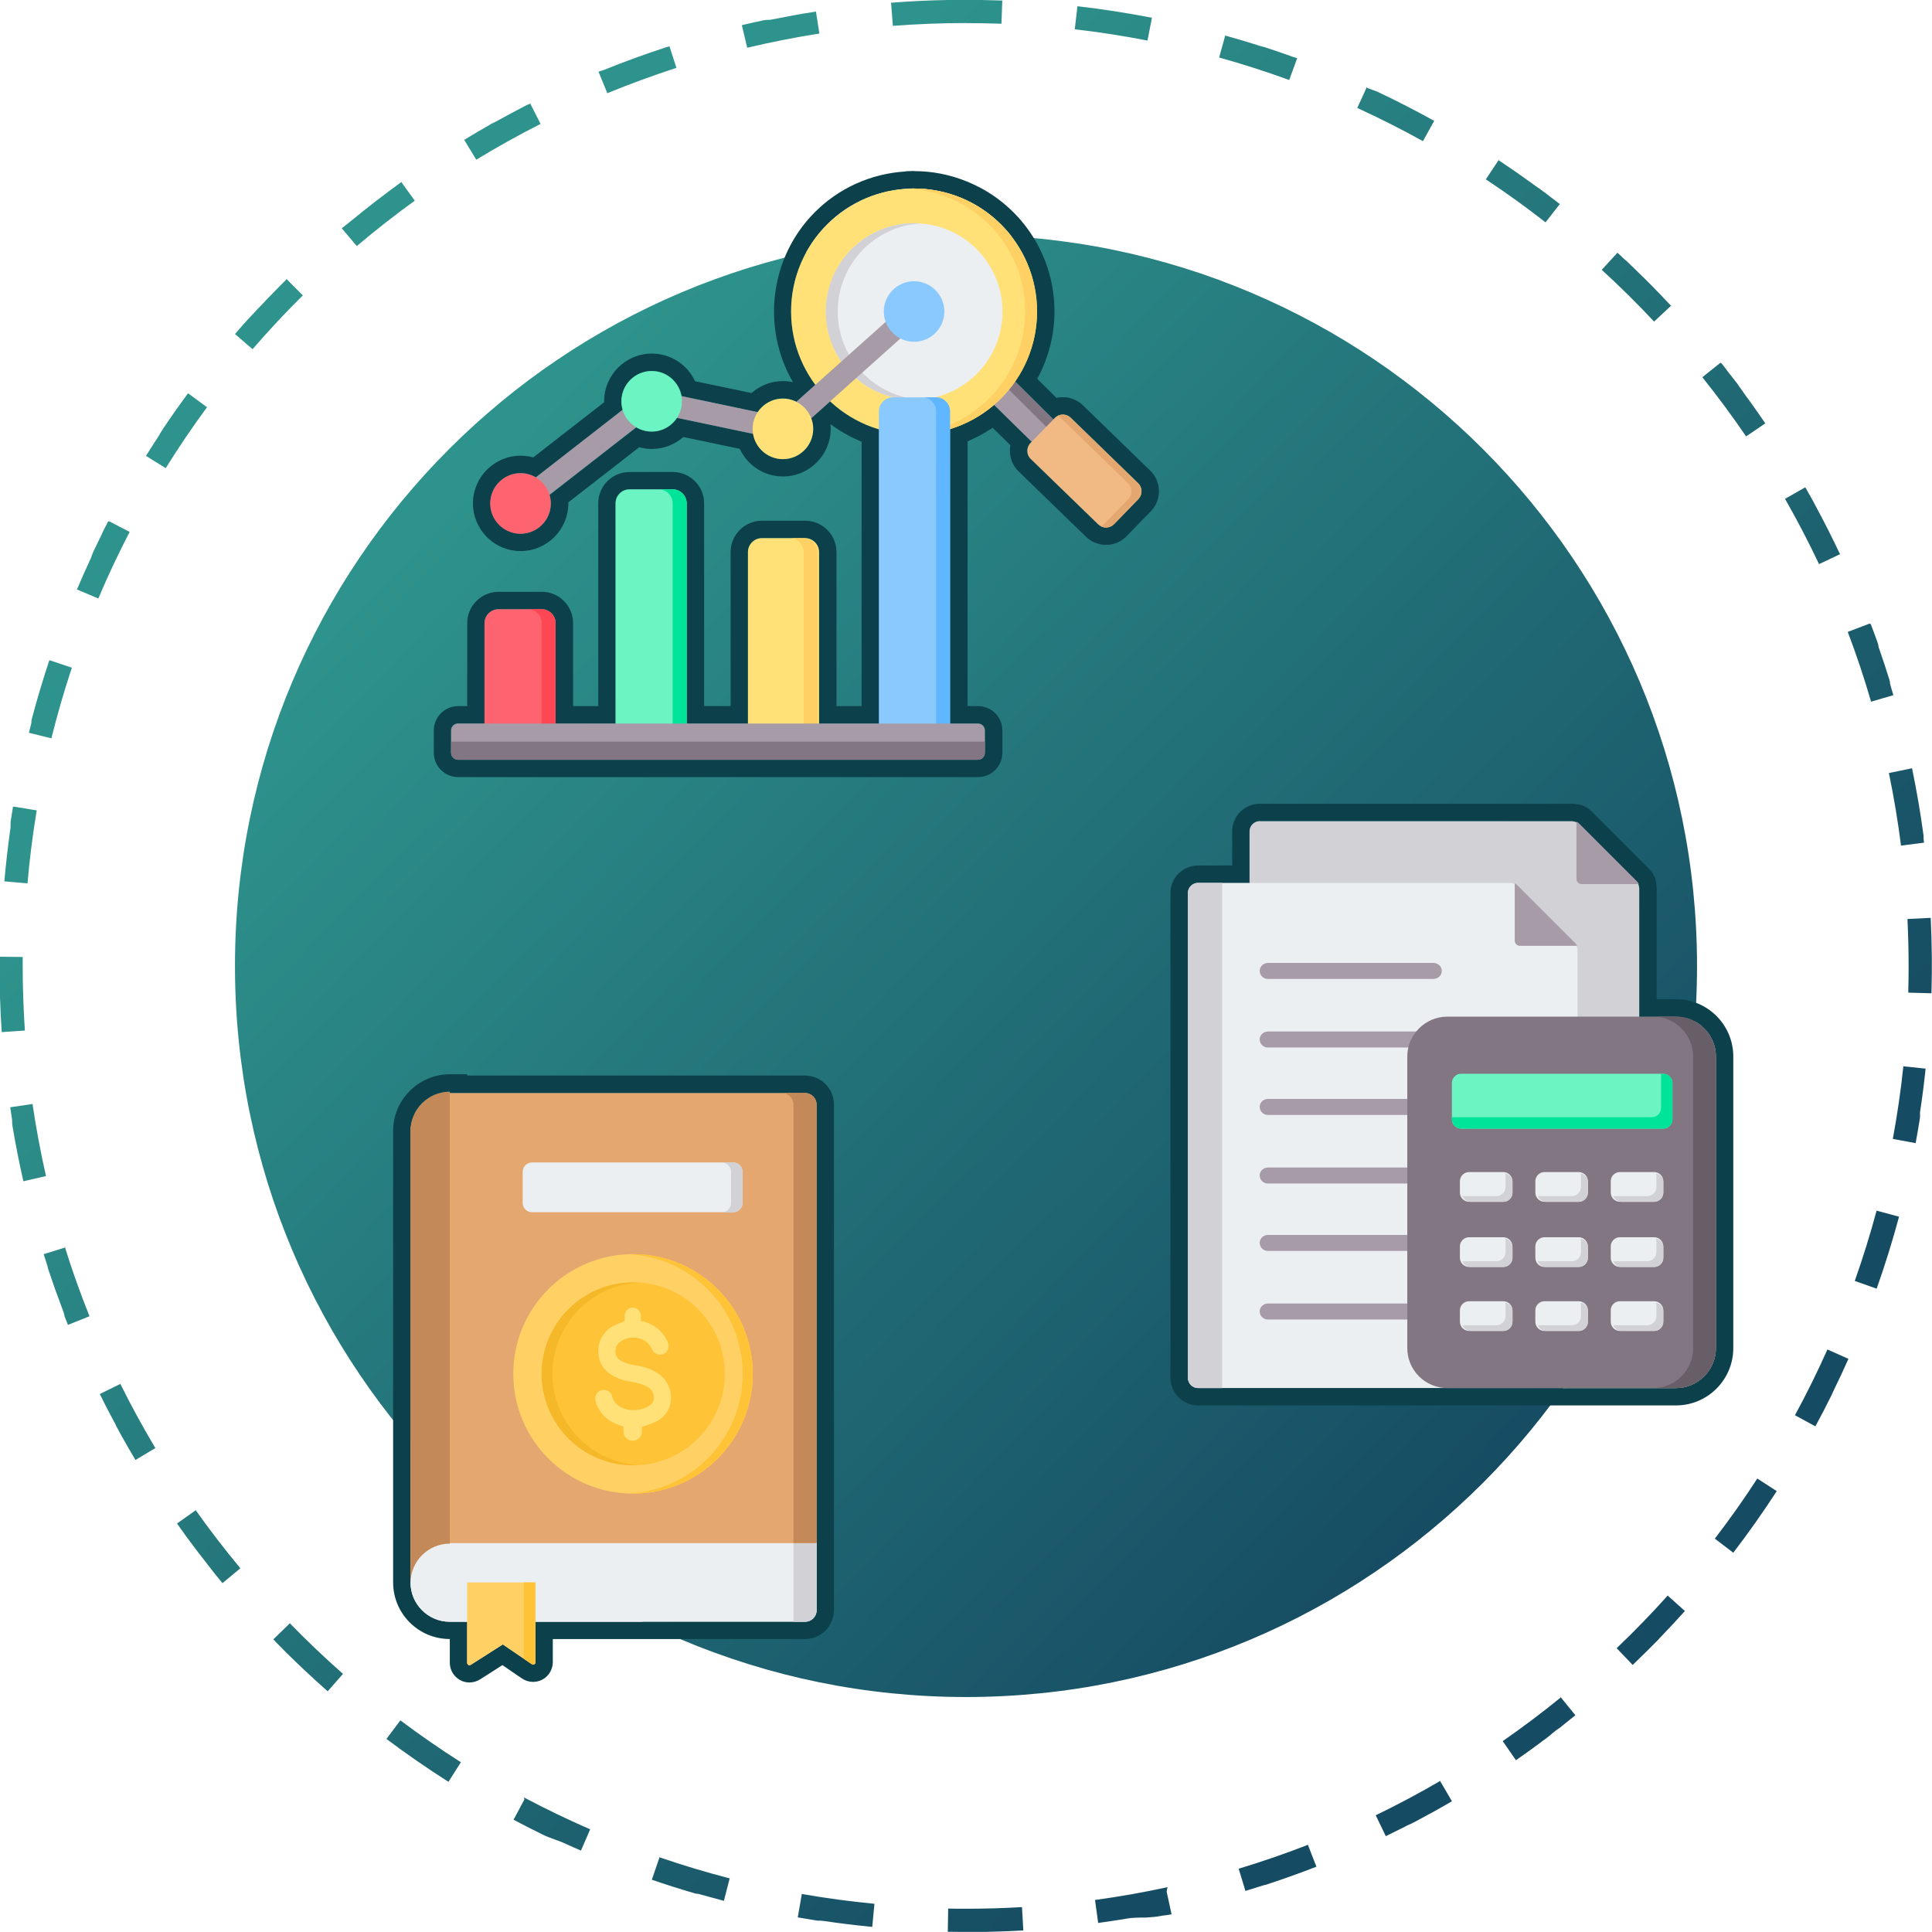 <?xml version="1.0" encoding="UTF-8"?>
<svg id="Finance" xmlns="http://www.w3.org/2000/svg" xmlns:xlink="http://www.w3.org/1999/xlink" viewBox="0 0 333 333">
  <defs>
    <style>
      .cls-1 {
        fill: #f5b829;
      }

      .cls-1, .cls-2, .cls-3, .cls-4, .cls-5, .cls-6, .cls-7, .cls-8, .cls-9, .cls-10, .cls-11, .cls-12, .cls-13, .cls-14, .cls-15, .cls-16, .cls-17, .cls-18 {
        fill-rule: evenodd;
      }

      .cls-2 {
        fill: #837683;
      }

      .cls-3 {
        fill: #6cf5c2;
      }

      .cls-4 {
        fill: #e3a76f;
      }

      .cls-5, .cls-19 {
        fill: #ffd064;
      }

      .cls-20, .cls-8 {
        fill: #eceff1;
      }

      .cls-6 {
        fill: #a79ba7;
      }

      .cls-21, .cls-9 {
        fill: #ffc338;
      }

      .cls-7 {
        fill: #f1ba84;
      }

      .cls-22 {
        fill: #0c414b;
      }

      .cls-10 {
        fill: #d1d1d6;
      }

      .cls-11 {
        fill: #fe646f;
      }

      .cls-12, .cls-23 {
        fill: #ffe177;
      }

      .cls-13 {
        fill: #685e68;
      }

      .cls-14 {
        fill: #00e499;
      }

      .cls-24 {
        fill: url(#linear-gradient);
      }

      .cls-15 {
        fill: #c48958;
      }

      .cls-16 {
        fill: #60b7ff;
      }

      .cls-17 {
        fill: #fd4755;
      }

      .cls-18 {
        fill: #8ac9fe;
      }
    </style>
    <linearGradient id="linear-gradient" x1="81.04" y1="83.28" x2="319.61" y2="315.6" gradientUnits="userSpaceOnUse">
      <stop offset="0" stop-color="#2e938c"/>
      <stop offset=".74" stop-color="#164c63"/>
    </linearGradient>
  </defs>
  <path class="cls-24" d="m166.5,0h-.06s-.01,0-.02,0h-.04s-.01,0-.02,0c-.01,0-.04,0-.05,0h-.01s-.04,0-.06,0c0,0-.02,0-.02,0-.01,0-.03,0-.04,0,0,0-.01,0-.02,0-.01,0-.04,0-.05,0,0,0,0,0-.01,0-.02,0-.04,0-.06,0,0,0-.01,0-.02,0-.01,0-.03,0-.04,0,0,0-.02,0-.02,0-.01,0-.03,0-.04,0,0,0-.01,0-.02,0-.02,0-.04,0-.06,0,0,0-.01,0-.02,0-.01,0-.03,0-.04,0,0,0-.01,0-.02,0-.01,0-.03,0-.04,0,0,0-.01,0-.02,0-.02,0-.04,0-.06,0,0,0-.01,0-.02,0h-.04s-.02,0-.02,0c-.01,0-.03,0-.04,0,0,0-.01,0-.02,0-.02,0-.03,0-.05,0,0,0-.02,0-.03,0-.01,0-.03,0-.04,0,0,0-.02,0-.02,0-.01,0-.03,0-.04,0,0,0-.02,0-.02,0-.02,0-.03,0-.05,0,0,0-.01,0-.02,0-.02,0-.03,0-.05,0,0,0-.02,0-.02,0-.01,0-.03,0-.04,0,0,0-.02,0-.02,0-.01,0-.03,0-.04,0,0,0-.01,0-.02,0-.02,0-.03,0-.06,0,0,0-.02,0-.02,0-.01,0-.02,0-.04,0,0,0-.02,0-.03,0-.01,0-.03,0-.04,0,0,0-.02,0-.02,0-.02,0-.03,0-.06,0,0,0-.02,0-.03,0-.01,0-.02,0-.03,0,0,0-.02,0-.03,0-.01,0-.02,0-.03,0-.01,0-.02,0-.03,0-.02,0-.04,0-.05,0-.01,0-.02,0-.03,0,0,0-.02,0-.02,0-.01,0-.02,0-.03,0-.01,0-.01,0-.03,0-.01,0-.02,0-.03,0h-.01s-.05,0-.08,0c0,0-.01,0-.02,0-.01,0-.02,0-.04,0-.01,0-.01,0-.02,0-.01,0-.03,0-.04,0h0s-.05,0-.08,0c0,0,0,0-.01,0-.01,0-.03,0-.04,0-.01,0-.01,0-.02,0-.01,0-.02,0-.04,0,0,0-.01,0-.02,0-.03,0-.06,0-.08,0h0s-.03,0-.04,0c0,0-.01,0-.02,0-.01,0-.03,0-.04,0,0,0,0,0,0,0-.05,0-.09,0-.14,0,0,0-.01,0-.02,0-.01,0-.03,0-.04,0,0,0,0,0,0,0-.05,0-.1,0-.14,0,0,0,0,0,0,0-.02,0-.03,0-.05,0h0s-.1,0-.15,0h0s-.03,0-.05,0h0c-3.24.06-6.46.22-9.66.47,0,0,0,0,0,0l.31,3.99c4.19-.32,8.46-.49,12.68-.49V0h0Zm-25.9,2c-2.53.39-5.04.85-7.53,1.35,0,0,0,0,0,0-.02,0-.04,0-.06.01h0s-.04,0-.06.01c0,0,0,0,0,0-.02,0-.04,0-.06.01h0s-.04,0-.06.01c0,0,0,0-.01,0-.02,0-.03,0-.05.01,0,0,0,0,0,0-.04,0-.08.02-.12.02,0,0,0,0-.01,0-.02,0-.03,0-.05,0,0,0-.01,0-.02,0-.01,0-.03,0-.04,0,0,0-.01,0-.02,0-.02,0-.03,0-.06.01,0,0-.01,0-.02,0-.02,0-.03,0-.04,0,0,0-.01,0-.02,0-.01,0-.03,0-.04,0,0,0-.02,0-.02,0-.01,0-.03,0-.04,0,0,0-.01,0-.02,0-.02,0-.03,0-.05.01,0,0-.02,0-.03,0-.01,0-.02,0-.03,0,0,0-.02,0-.03,0-.01,0-.02,0-.03,0-.01,0-.02,0-.03,0,0,0-.01,0-.02,0-.02,0-.05.01-.07.02,0,0,0,0-.01,0-.01,0-.03,0-.04,0,0,0-.01,0-.02,0-.01,0-.03,0-.04,0,0,0-.01,0-.02,0-.04,0-.09.02-.13.03,0,0,0,0,0,0-.01,0-.03,0-.04,0h-.01s-.03,0-.04.01h0s-.1.02-.15.03h0s-.03,0-.05.01c0,0,0,0,0,0-1.19.25-2.37.52-3.55.8l.93,3.89c4.09-.97,8.28-1.8,12.44-2.45l-.62-3.95h0Zm-25.27,6.01s-.03.01-.05.02c0,0-.01,0-.02,0-.01,0-.03,0-.04.01h-.03s-.02.01-.03.02c-.01,0-.02,0-.03,0,0,0-.02,0-.02,0-.01,0-.02,0-.03.01h0s-.06.02-.09.03c0,0,0,0-.01,0-.01,0-.02,0-.04.01-.01,0,0,0-.02,0-.01,0-.02,0-.04.01,0,0,0,0-.01,0-.04.01-.09.03-.13.04h0s-.03.01-.04.02h0s-.03.01-.05.02h0c-3.57,1.17-7.08,2.45-10.54,3.85,0,0,0,0,0,0-.01,0-.03.01-.04.02,0,0,0,0-.01,0-.04.02-.09.04-.13.05h0s-.02,0-.03.01c0,0-.02,0-.02,0,0,0-.02,0-.03.01,0,0-.01,0-.02,0-.01,0-.02,0-.03.01,0,0-.02,0-.03.01-.01,0-.02,0-.03.01-.01,0-.03.01-.04.02,0,0-.01,0-.02,0,0,0-.02,0-.03.01,0,0-.02,0-.02,0,0,0-.02,0-.03.01,0,0-.02,0-.02,0-.04.02-.07.03-.11.04,0,0,0,0-.01,0-.02,0-.03.01-.05.02,0,0,0,0,0,0-.02,0-.03.01-.05.02,0,0,0,0,0,0-.07.03-.13.05-.2.08l1.52,3.7c3.89-1.6,7.9-3.07,11.91-4.37l-1.23-3.81h0Zm-24.02,9.89s-.03.02-.05.03c0,0,0,0,0,0-.02,0-.03.01-.05.02,0,0-.01,0-.02,0,0,0-.03.01-.04.02,0,0-.01,0-.02,0,0,0-.03.01-.03.02,0,0-.01,0-.02,0-.02,0-.03.02-.05.02,0,0-.02,0-.02.01,0,0-.02,0-.03.01,0,0-.02,0-.02.01,0,0-.02,0-.03.01,0,0-.02,0-.03.01,0,0-.02,0-.02.01-.01,0-.02.01-.03.02,0,0,0,0,0,0-.03.01-.05.03-.08.04,0,0,0,0,0,0-.01,0-.03.01-.04.02h0s-.03.02-.04.02c0,0,0,0,0,0-.06.03-.12.06-.18.09h0c-1.57.81-3.12,1.64-4.66,2.49h0s-.03.02-.04.03h0s-.08.05-.12.07h0s-.02.02-.03.02c0,0-.01,0-.02,0-.01,0-.02.01-.03.02,0,0-.01,0-.02.01-.01,0-.02.01-.03.02,0,0-.01,0-.02,0-.02.01-.05.03-.07.04h0s-.02.02-.03.02c0,0-.01,0-.02,0-.01,0-.02.01-.03.02,0,0,0,0-.02,0,0,0-.02.01-.03.02,0,0-.02.01-.02.01-.01,0-.02.01-.04.02-.01,0-.02.01-.04.02,0,0-.01,0-.02.01,0,0-.02.01-.03.02,0,0-.01,0-.02.01,0,0-.02.01-.03.02,0,0-.01,0-.02.01-.01,0-.03.01-.04.02,0,0,0,0,0,0-.02.01-.03.02-.05.03,0,0,0,0-.01,0-.01,0-.03.01-.04.02,0,0-.01,0-.02,0-.01,0-.03.01-.04.02,0,0,0,0-.01,0-.02.01-.03.02-.05.03,0,0,0,0,0,0-.04.02-.07.04-.11.06,0,0,0,0,0,0-.02.01-.03.02-.05.03,0,0,0,0,0,0-.05.03-.11.06-.16.09,0,0,0,0,0,0-.02.01-.04.02-.05.03,0,0,0,0,0,0-1.51.86-3,1.73-4.48,2.64l2.08,3.42c3.6-2.19,7.33-4.27,11.08-6.17l-1.81-3.57h0Zm-22.18,13.52c-2.92,2.11-5.77,4.31-8.55,6.6,0,0,0,0,0,0-.03.03-.06.05-.09.07,0,0,0,0,0,0-.05.04-.09.07-.14.11,0,0,0,0,0,0-.03.03-.05.04-.08.07,0,0,0,0,0,0-.04.04-.09.08-.14.11,0,0,0,0-.01.01-.02.02-.05.04-.07.06,0,0-.01,0-.02.01-.02.01-.02.02-.04.03,0,0-.01.01-.02.02-.02.02-.04.03-.07.05,0,0-.02.01-.02.02-.01.01-.03.02-.04.03-.02.01-.03.03-.05.04-.01.01-.03.02-.04.03,0,0-.02.01-.03.02-.02.02-.04.03-.06.05,0,0-.02.02-.03.02-.01.01-.02.02-.04.03-.01,0-.02.02-.03.03-.02.01-.04.03-.05.04,0,0-.02.02-.03.03-.02.01-.02.02-.04.03-.02.01-.03.03-.05.04,0,0-.02.02-.03.03-.01.01-.03.02-.04.03-.01.01-.03.02-.04.03-.01.01-.03.02-.04.03-.01.01-.02.01-.03.02-.02.02-.04.03-.06.05-.01.01-.01.01-.03.02-.02.01-.03.03-.05.04,0,0-.01.01-.02.02-.02.02-.04.03-.06.05,0,0-.01.01-.02.02-.02.02-.04.03-.06.05,0,0,0,0,0,0l2.59,3.05c3.21-2.72,6.58-5.36,9.99-7.82l-2.34-3.24h0Zm-19.81,16.79c-.12.12-.24.24-.36.36h0s-.05.05-.07.07h0s-.05.05-.07.07h0s-.04.05-.07.07c0,0,0,0,0,0-.02.02-.04.04-.07.07h0s-.04.04-.06.07c0,0,0,0-.01.01l-.06.06s0,0-.01.01c-.02.02-.04.04-.06.06,0,0,0,0,0,0-.02.02-.04.04-.06.06,0,0-.01.01-.01.01-.02.02-.04.04-.06.06,0,0,0,0-.02.02-.02.02-.03.03-.05.05,0,0,0,0-.01.01-.02.02-.04.04-.06.06,0,0-.01.01-.02.02-.02.02-.04.04-.06.06,0,0-.01.01-.01.01-.02.02-.03.03-.05.05,0,0-.01.01-.02.02-.02.02-.04.04-.06.06,0,0-.01.01-.02.02-.02.02-.03.03-.05.05,0,0-.01.01-.02.02-.02.02-.03.03-.05.05,0,0-.01.01-.02.02-.02.02-.04.04-.05.06,0,0-.01.01-.02.02-.01.01-.03.03-.04.04,0,0-.01.01-.02.02-.02.02-.04.04-.05.05,0,0-.02.02-.03.03-.02.02-.03.03-.05.05,0,0-.02.02-.03.03-.01.01-.03.03-.04.04,0,0-.02.02-.02.02-.02.02-.04.04-.05.05,0,0-.02.02-.02.02-.01.01-.03.03-.04.04,0,0-.02.02-.03.03-.01.01-.03.03-.04.04-.01.01-.02.02-.03.03-.02.02-.03.03-.05.05-.01.01-.02.02-.03.03-.01.01-.02.02-.03.04-.01.01-.02.02-.03.03-.01.01-.03.03-.04.04,0,0-.02.02-.03.03-.01.01-.03.03-.04.04-.01.01-.02.02-.03.03-.01.01-.02.02-.03.04-.01.01-.02.02-.03.03-.02.02-.03.03-.05.05-.01.01-.02.02-.03.03-.01.01-.02.03-.04.04-.01.01-.02.02-.04.04-.01.01-.02.03-.04.04-.01.01-.02.02-.03.03-.02.02-.03.04-.05.05-.01.01-.02.02-.03.03-.01.01-.02.02-.04.04-.01.01-.02.02-.03.03-.01.01-.03.03-.04.04,0,0-.02.02-.03.03l-.05.05s-.02.02-.03.03c-.01.01-.03.03-.04.04,0,0-.02.02-.02.02-.02.02-.03.04-.05.05,0,0-.02.02-.02.03-.01.01-.03.03-.04.04,0,0-.02.02-.03.03-.01.01-.03.03-.04.04-.01.01-.01.01-.02.02-.02.02-.03.04-.05.05,0,0-.02.02-.02.02-.01.01-.03.03-.04.04,0,0-.01.01-.02.02-.02.02-.03.04-.05.05,0,0-.02.02-.02.03-.02.02-.03.04-.05.05,0,0-.01.01-.02.02-.01.01-.03.03-.04.04,0,0-.01.01-.02.02-.02.02-.04.04-.05.06,0,0-.01.02-.02.02-.02.02-.03.03-.05.05,0,0-.02.02-.02.02-.01.02-.03.03-.04.05,0,0-.01.01-.02.02-.02.02-.04.04-.05.06,0,0-.01.01-.02.02-.01.02-.03.03-.04.05,0,0-.01.01-.02.02-.02.02-.03.04-.05.05,0,0-.01.02-.02.02-.02.02-.04.04-.05.06,0,0,0,0-.02.02-.02.02-.03.03-.05.05,0,0-.01.01-.02.02-.02.02-.04.04-.06.06,0,0-.01.01-.02.02-.02.02-.03.04-.05.06,0,0-.02.02-.02.02-.02.02-.03.03-.05.05,0,0-.01.02-.02.02-.02.02-.04.04-.06.06,0,0-.01.02-.02.02-.02.02-.03.03-.05.05,0,0,0,.01-.01.01-.02.02-.04.04-.06.06,0,0-.01.01-.02.02-.02.02-.04.04-.06.06,0,0,0,0-.02.02-.02.02-.03.03-.05.05,0,0,0,0-.01.02-.02.02-.04.04-.06.06,0,0,0,0-.02.02-.02.02-.04.04-.06.06,0,0,0,0-.01.01-.02.02-.03.04-.05.05,0,0-.01.01-.02.02-.02.02-.04.04-.06.06,0,0-.01.01-.02.02-.02.02-.03.04-.05.06,0,0,0,0,0,.01-.02.02-.04.04-.06.06,0,0,0,.01-.02.02-.02.02-.04.04-.06.06,0,0,0,0-.01.01-.02.02-.04.04-.05.06,0,0,0,0-.01.01-.02.02-.04.04-.06.06,0,0,0,0-.01.02-.02.02-.04.04-.06.06,0,0,0,0,0,0-.02.02-.04.04-.05.06,0,0,0,0-.01.01-.02.02-.04.04-.06.06,0,0-.01.01-.01.02-.02.02-.04.04-.06.06,0,0,0,0,0,0-.02.02-.04.04-.06.06,0,0,0,.01-.02.02-.02.02-.04.04-.06.06,0,0,0,0-.01.01-.02.02-.04.04-.05.06,0,0,0,0-.01.01-.02.02-.04.04-.06.06,0,0,0,0-.02.02-.02.02-.04.04-.06.06,0,0,0,0,0,0-.02.02-.04.04-.05.06,0,0,0,0-.01.01-.02.02-.04.04-.06.06,0,0,0,.01-.01.01-.02.02-.04.04-.06.06h0s-.04.05-.06.07c0,0-.01.01-.02.02-.02.02-.04.04-.06.06,0,0,0,.01-.01.01-.02.02-.03.04-.05.06,0,0,0,0-.01.01-.02.02-.04.04-.06.06,0,0,0,0-.02.02-.02.02-.04.04-.06.06,0,0-.01.01-.01.02-.02.02-.03.03-.05.05,0,0,0,.01-.02.02-.02.02-.04.04-.05.06,0,0-.01.02-.02.02-.02.02-.03.04-.05.05,0,0-.01.01-.02.02-.02.02-.03.04-.05.05,0,0-.01.01-.02.02-.02.02-.04.04-.05.06,0,0-.01.01-.02.02-.01.02-.03.03-.04.05,0,0-.01.01-.02.02-.02.02-.03.04-.05.06,0,0-.01.02-.02.02-.02.02-.03.04-.05.06,0,0-.01.01-.02.02-.01.01-.03.03-.04.04,0,0-.01.01-.02.02-.02.02-.03.04-.05.06,0,0-.02.02-.02.03-.01.01-.03.03-.04.04-.01.01-.02.02-.03.04-.01.01-.02.03-.04.04-.01.01-.02.02-.03.03-.02.02-.03.04-.05.05-.01.01-.01.02-.02.03-.01.01-.02.03-.04.04-.01.01-.02.02-.03.03-.01.02-.03.03-.04.05,0,0-.02.02-.03.03-.01.01-.02.03-.03.04-.01.02-.03.03-.04.05,0,0-.02.02-.03.03-.02.02-.03.03-.05.05,0,.01-.02.02-.03.03-.01.01-.02.03-.03.04,0,0-.01.01-.02.02-.02.02-.04.04-.06.07,0,0-.01.01-.02.02-.04.04-.07.08-.11.13,0,0-.01.01-.02.02-.02.03-.04.05-.07.08,0,0,0,0,0,0-.04.05-.08.09-.12.14,0,0,0,0,0,0-.26.29-.51.58-.76.88l3.03,2.61c2.75-3.19,5.67-6.31,8.66-9.27l-2.82-2.84h0Zm-16.98,19.66c-1.43,1.95-2.83,3.93-4.17,5.93h0s-.02.03-.03.04h0s-.02.03-.03.05h0s-.05.08-.08.12c0,0,0,0,0,0,0,.01-.02.02-.02.04h0s-.02.03-.02.04c0,0,0,0,0,.01-.02.04-.05.07-.07.11,0,0,0,0,0,0,0,.01-.01.02-.02.03,0,0,0,.01,0,.01,0,0-.01.02-.02.03,0,0,0,.01-.01.02,0,0-.01.02-.02.03,0,0-.01.02-.02.02,0,.01-.02.03-.03.04,0,0-.01.02-.02.02,0,0-.01.02-.02.02,0,0-.01.02-.02.03,0,0,0,.01-.01.02,0,0-.01.02-.02.03,0,0,0,.01-.01.02,0,.01-.01.02-.02.03,0,0,0,0,0,.01-.01.02-.02.03-.03.05,0,0,0,.01-.01.02,0,0-.01.02-.02.03,0,0,0,.01-.01.02,0,0-.01.02-.02.03,0,0,0,.01-.01.02,0,0-.02.03-.02.04,0,0,0,0,0,.01-.01.02-.02.03-.03.05,0,0,0,0,0,0-.01.02-.02.02-.03.04,0,0,0,0,0,.01,0,0-.02.03-.02.04,0,0,0,0,0,.01-.01.02-.01.02-.03.04,0,0,0,0,0,0-.01.02-.02.03-.03.05,0,0,0,0,0,0-.01.02-.02.03-.03.05,0,0,0,0,0,0-.01.02-.02.03-.03.05,0,0,0,0,0,0-.01.02-.02.03-.03.05,0,0,0,0,0,0-.03.05-.07.1-.1.16,0,0,0,0,0,0-.7,1.07-1.39,2.15-2.07,3.24l3.4,2.11c2.22-3.57,4.62-7.11,7.12-10.5l-3.22-2.37h0Zm-13.73,22.05c-.25.48-.49.96-.74,1.44h0s-.01.03-.02.04c0,0,0,0,0,.01,0,.01-.01.02-.02.03,0,0,0,.01,0,.01,0,.01-.01.02-.02.04h0s-.03.06-.04.09h0s-.01.02-.02.03c0,0,0,.02-.01.02,0,0,0,.02-.01.03,0,0,0,.01-.01.02,0,0,0,.02-.01.03,0,0-.01.02-.02.03,0,0,0,.02-.01.02,0,.01-.01.03-.02.04,0,0,0,.01-.01.02,0,0-.01.02-.02.03,0,0,0,.01,0,.02,0,0-.01.02-.02.03,0,0,0,.01,0,.02,0,.02-.01.03-.02.05,0,0,0,0,0,0,0,.02-.02.03-.03.05,0,0,0,0,0,.01,0,.01-.02.03-.02.04,0,0,0,0,0,.01,0,.02-.01.03-.02.04,0,0,0,0,0,.01-.03.06-.05.11-.08.16,0,0,0,0,0,0,0,.02-.01.03-.02.05,0,0,0,0,0,0-.03.06-.05.11-.08.17,0,0,0,0,0,0,0,.02-.02.04-.03.05h0c-.35.7-.69,1.4-1.02,2.1,0,0,0,0,0,0-.03.06-.05.11-.08.17,0,0,0,0,0,0,0,.02-.02.03-.03.05,0,0,0,0,0,0-.03.06-.05.11-.08.17,0,0,0,0,0,0,0,.02-.01.03-.02.05,0,0,0,0,0,.01,0,.02-.01.03-.02.05,0,0,0,0,0,0,0,.02-.02.04-.03.05,0,0,0,0,0,0,0,.02-.02.03-.02.05,0,0,0,0,0,.01,0,.01-.01.03-.02.04,0,0,0,0,0,.01,0,.01-.01.03-.02.04,0,0,0,0,0,.01,0,.02-.02.03-.03.05,0,0,0,0,0,0,0,.02-.01.03-.02.05,0,0,0,.01,0,.02,0,0-.01.03-.02.04,0,0,0,.01,0,.02,0,0-.01.03-.02.03,0,0,0,.01,0,.02,0,.02-.01.03-.02.05,0,0,0,0,0,.01,0,0-.01.03-.02.04,0,0,0,.02-.01.02,0,0,0,.02-.01.03,0,0,0,.02-.01.03,0,0,0,.02-.01.03,0,0,0,.02-.01.03,0,0-.01.02-.01.03,0,.02-.02.03-.02.05,0,0,0,.01,0,.02,0,.01-.01.02-.02.03,0,0,0,.01,0,.02,0,.01-.01.02-.01.03,0,0,0,.01,0,.02-.03.06-.05.11-.08.17,0,0,0,0,0,.01,0,.01-.01.03-.02.04,0,0,0,0,0,0-.82,1.76-1.61,3.54-2.37,5.34l3.68,1.56c1.64-3.88,3.46-7.74,5.4-11.48l-3.55-1.84h0Zm-10.12,23.92c-1.09,3.29-2.09,6.61-2.98,9.99,0,0,0,0,0,0,0,.02,0,.04-.01.06,0,0,0,0,0,0-.01.04-.02.08-.03.12,0,0,0,0,0,0,0,.02,0,.03-.01.05,0,0,0,0,0,.01,0,.02,0,.03-.01.05,0,0,0,0,0,.01,0,.02,0,.04-.02.06,0,0,0,0,0,0,0,.02,0,.03-.01.05,0,0,0,.02,0,.02,0,.01,0,.02,0,.03,0,0,0,.01,0,.02,0,.01,0,.02,0,.03,0,0,0,.02,0,.03,0,.02,0,.03-.01.05,0,.01,0,.02,0,.03,0,0,0,.02,0,.02,0,.01,0,.02,0,.03,0,.01,0,.01,0,.03,0,.01,0,.02,0,.03,0,0,0,.01,0,.02-.01.04-.02.08-.03.12,0,0,0,.01,0,.02,0,.01,0,.03-.01.04h0c-.13.52-.26,1.03-.39,1.54l3.88.96c1.01-4.09,2.2-8.19,3.53-12.18l-3.8-1.26h0Zm-6.25,25.21c-.13.8-.26,1.59-.38,2.39h0s0,.03,0,.05h0c0,.07-.02.13-.03.2,0,0,0,0,0,.01,0,.01,0,.03,0,.04,0,0,0,.01,0,.02,0,.02,0,.05-.01.07,0,0,0,.01,0,.02,0,.01,0,.02,0,.03,0,0,0,.02,0,.02,0,.01,0,.02,0,.03,0,.01,0,.02,0,.03,0,0,0,.02,0,.03,0,.01,0,.03,0,.04,0,.01,0,.02,0,.03,0,.01,0,.03,0,.04,0,0,0,.02,0,.03,0,.01,0,.02,0,.03,0,0,0,.02,0,.03,0,.01,0,.03,0,.04,0,0,0,0,0,.01,0,.02,0,.04,0,.06,0,0,0,.01,0,.02,0,.01,0,.03,0,.04,0,0,0,.01,0,.02,0,.02,0,.03,0,.05,0,0,0,0,0,.01,0,.02,0,.04,0,.06h0s0,.04,0,.06c0,0,0,0,0,.01,0,.02,0,.03,0,.05,0,0,0,0,0,0,0,.04-.01.08-.02.12,0,0,0,0,0,0,0,.02,0,.04,0,.06,0,0,0,0,0,0,0,.06-.02.12-.03.19,0,0,0,0,0,0,0,.06-.02.13-.03.19,0,0,0,0,0,0-.4,2.89-.73,5.8-.99,8.73l3.99.35c.36-4.2.9-8.44,1.59-12.58l-3.95-.65h0ZM0,164.93c0,.43,0,.87,0,1.3,0,0,0,0,0,0,0,.04,0,.08,0,.13H0s0,.05,0,.06v.16s0,.02,0,.02v.06s0,.02,0,.02c0,.05,0,.11,0,.16,0,0,0,.02,0,.02,0,.02,0,.04,0,.06,0,0,0,.02,0,.02,0,.03,0,.05,0,.08H0s0,.05,0,.08c0,0,0,.02,0,.03,0,.02,0,.04,0,.06,0,0,0,.02,0,.03,0,.03,0,.05,0,.08,0,0,0,0,0,0,0,.02,0,.05,0,.07,0,0,0,.02,0,.03,0,.02,0,.04,0,.06,0,0,0,.02,0,.02,0,.03,0,.05,0,.08,0,0,0,0,0,0,0,.02,0,.05,0,.07,0,0,0,.02,0,.03,0,.02,0,.04,0,.06,0,0,0,.02,0,.03,0,.03,0,.05,0,.08,0,0,0,0,0,.01,0,.02,0,.04,0,.07,0,.01,0,.02,0,.03,0,.02,0,.04,0,.05,0,0,0,.02,0,.03,0,.03,0,.05,0,.08,0,0,0,.01,0,.02,0,.02,0,.04,0,.06,0,.01,0,.02,0,.03,0,.02,0,.03,0,.05,0,.01,0,.02,0,.03,0,.03,0,.05,0,.08,0,0,0,.01,0,.02,0,.02,0,.04,0,.06,0,.01,0,.02,0,.03,0,.02,0,.04,0,.05,0,0,0,.02,0,.03,0,.03,0,.05,0,.08,0,0,0,.02,0,.02,0,.02,0,.04,0,.06,0,.01,0,.02,0,.03,0,.02,0,.03,0,.05,0,.01,0,.02,0,.03,0,.03,0,.05,0,.08,0,.01,0,.01,0,.02,0,.02,0,.04,0,.05,0,.01,0,.02,0,.04,0,.02,0,.03,0,.05,0,.01,0,.02,0,.03,0,.02,0,.05,0,.07,0,.01,0,.02,0,.03,0,.02,0,.03,0,.05,0,.01,0,.03,0,.04,0,.01,0,.03,0,.04,0,.02,0,.02,0,.04,0,.02,0,.05,0,.07,0,.01,0,.02,0,.03,0,.02,0,.03,0,.05,0,.01,0,.03,0,.04,0,.01,0,.03,0,.04,0,.01,0,.03,0,.04,0,.02,0,.05,0,.07,0,.01,0,.03,0,.04,0,.01,0,.03,0,.04,0,.01,0,.03,0,.04,0,.01,0,.03,0,.04,0,.02,0,.02,0,.04,0,.02,0,.05,0,.07,0,.01,0,.03,0,.04,0,.01,0,.02,0,.04,0,.01,0,.03,0,.04,0,.01,0,.02,0,.04,0,.02,0,.03,0,.04,0,.02,0,.03,0,.05,0,.02,0,.04,0,.07,0,.01,0,.02,0,.03,0,.01,0,.03,0,.04,0,.01,0,.02,0,.03,0,.02,0,.03,0,.05,0,0,0,0,0,0,0,.03,0,.07,0,.1,0,.01,0,.02,0,.03,0,.01,0,.04,0,.05,0,0,0,.02,0,.03,0,.06,0,.11,0,.17,0,0,0,.02,0,.03,0,.02,0,.03,0,.05,0,0,0,.02,0,.03,0,.06,0,.12,0,.17,0,0,0,.01,0,.02,0,.02,0,.03,0,.06,0,0,0,.01,0,.02,0,.06,0,.12,0,.18,0,0,0,0,0,.01,0,.02,0,.04,0,.06,0,0,0,0,0,0,0,.07,0,.12,0,.19,0,0,0,0,0,0,0,.02,0,.04,0,.06,0,0,0,0,0,0,0,.07,0,.13,0,.19,0,0,0,0,0,0,.06,2,.16,4,.3,5.99l3.99-.27c-.25-3.69-.38-7.44-.38-11.15,0-.51,0-1.02,0-1.53l-4-.04H0Zm5.72,25.34l-3.96.58c.1.68.2,1.36.31,2.04,0,0,0,0,0,0,0,.02,0,.04,0,.06,0,0,0,0,0,0,0,.04.01.08.02.13,0,0,0,0,0,0,0,.02,0,.03,0,.05,0,0,0,.01,0,.02,0,.01,0,.04,0,.05,0,0,0,0,0,.01,0,.02,0,.04,0,.06,0,0,0,.01,0,.01,0,.01,0,.03,0,.04,0,0,0,.02,0,.02,0,.01,0,.02,0,.03,0,.01,0,.02,0,.03,0,0,0,.02,0,.02,0,.02,0,.04.01.07,0,0,0,0,0,.01,0,.01,0,.02,0,.04,0,0,0,.02,0,.02,0,.01,0,.02,0,.04,0,0,0,.01,0,.02,0,.05.01.09.02.14h0s0,.03,0,.05h0s0,.04,0,.05h0c.01.07.02.13.03.2h0c.52,3.13,1.13,6.24,1.83,9.31h0c.01.07.03.13.04.19,0,0,0,0,0,0,0,.01,0,.03.01.04,0,0,0,0,0,0l3.9-.89c-.93-4.1-1.72-8.3-2.33-12.47h0Zm5.63,24.71l-3.82,1.19c.2.65.41,1.29.62,1.94h0c.02.06.04.13.06.18,0,0,0,.01,0,.02,0,.01,0,.02.01.03,0,.01,0,.01,0,.02,0,.01,0,.02.01.03,0,0,0,.02,0,.02,0,.01,0,.03.01.04,0,.02,0,.03.01.04,0,0,0,.01,0,.02,0,.01,0,.02.01.03,0,0,0,.02,0,.02,0,.01,0,.02.01.03,0,0,0,.01,0,.02,0,.01.01.03.01.04,0,0,0,0,0,.01,0,.02.01.04.02.06,0,0,0,0,0,0,0,.02,0,.03.02.05,0,0,0,0,0,.01,0,.02,0,.03.02.05,0,0,0,0,0,0,.02.06.04.12.06.18,0,0,0,0,0,0,.74,2.22,1.52,4.42,2.35,6.6,0,0,0,0,0,0,.03.08.06.16.09.23,0,0,0,0,0,0,0,.02.01.04.02.06,0,0,0,0,0,0,.02.04.03.08.04.12,0,0,0,0,0,0,0,.02.01.03.02.05,0,0,0,0,0,.01,0,.02.01.03.02.05,0,0,0,0,0,0,.02.04.03.07.04.11,0,0,0,0,0,.01,0,0,.01.03.02.04,0,0,0,.01,0,.02,0,0,.01.03.01.04,0,0,0,.01,0,.02,0,.01.01.03.02.04,0,0,0,.02,0,.02,0,.01.01.03.02.04,0,0,0,.02,0,.02,0,0,0,.02.01.03,0,0,0,.02.01.03,0,0,0,.01,0,.02,0,0,0,.02.01.03,0,0,0,.02,0,.02,0,.02.02.04.02.06,0,0,0,.01,0,.02,0,.01,0,.02.01.03,0,0,0,.01,0,.02,0,.01,0,.02.01.04,0,0,0,.01,0,.02,0,.01,0,.02.01.04h0c.02.05.03.1.05.14h0c.18.46.36.91.54,1.37l3.71-1.49c-1.57-3.91-3-7.93-4.25-11.95h0Zm9.43,23.53l-3.58,1.77c.76,1.54,1.55,3.07,2.36,4.58,0,0,0,0,0,0,0,.02.02.03.03.05,0,0,0,0,0,0,.03.06.06.11.09.16,0,0,0,0,0,0,0,.02.02.03.03.05,0,0,0,0,0,0,0,.02.02.03.03.05,0,0,0,0,0,0,.02.04.04.07.06.11,0,0,0,0,0,0,0,.02.01.03.02.04,0,0,0,0,0,.01,0,.01.01.03.02.04,0,0,0,0,0,.01.02.04.04.07.06.1,0,0,0,0,0,.01,0,0,.02.03.02.04,0,0,0,0,0,.01,0,0,.02.03.02.04,0,0,0,.01,0,.02.02.04.03.06.05.1,0,0,0,.01.01.02,0,0,.01.02.02.03,0,0,0,.02.01.02,0,0,0,.02.01.03,0,0,0,.02.01.03,0,0,0,.02.01.03,0,.01.01.02.02.04,0,.01.01.02.02.03,0,0,0,.02.01.02,0,0,.01.02.02.03,0,0,0,.01.01.02,0,0,.01.02.02.03,0,0,0,.01.01.02,0,0,.01.02.02.03,0,0,0,.01.01.02.01.02.02.03.03.05v.02s.02.02.03.03c0,0,0,.02.01.03,0,0,0,.01.01.02,0,0,.01.02.02.03,0,0,0,.02.01.02,0,0,.01.02.02.03,0,.01.01.02.02.03,0,.01.01.03.02.04,0,0,0,.02.01.02,0,0,.01.02.02.03,0,0,0,0,.01.02,0,.01.01.02.02.03,0,0,0,0,0,.01,0,.01.01.02.02.04h0s.03.06.05.09h0s.01.03.02.04c0,0,0,0,0,0,0,.01.01.02.02.04,0,0,0,0,0,.01.03.06.06.11.09.17,0,0,0,0,0,0,0,.01.02.03.02.04h0c.88,1.58,1.78,3.15,2.7,4.7l3.43-2.05c-2.16-3.62-4.2-7.37-6.07-11.14h0Zm12.99,21.77l-3.26,2.31c.16.23.33.47.5.7,0,0,0,0,0,.01.02.03.04.06.06.09,0,0,0,0,0,.01.01.02.02.03.03.04,0,0,.01.02.02.02.02.03.03.04.05.06,0,0,.01.02.02.03,0,.01.02.02.03.04.01.02.03.04.04.06,0,.01.01.02.02.03.01.01.02.03.03.04,0,.01.02.02.03.04.01.02.02.03.04.05,0,0,.01.02.02.03.01.02.03.04.04.06,0,0,.01.02.02.02.01.02.02.03.04.05,0,0,0,.01.02.02.02.02.03.04.05.07,0,0,.01.02.01.02.02.02.03.05.05.07,0,0,0,0,0,0,.02.02.03.05.05.07,0,0,0,.01.01.02.02.02.04.05.05.07,0,0,0,0,0,0,.04.05.08.1.11.16h0c.06.09.12.17.18.25h0c1.38,1.89,2.8,3.74,4.25,5.57h0c.04.05.08.11.12.16h0s.04.05.06.08c0,0,0,0,0,0,.04.05.08.1.12.15,0,0,0,0,0,.01.02.02.04.05.06.07h0s.04.06.06.08h0s.04.05.06.07c0,0,0,0,.01.01.02.02.04.05.05.07,0,0,0,0,.01.01.02.02.03.04.05.06,0,0,.01.01.01.02.02.02.03.04.05.06,0,0,.01.02.02.02.02.02.03.04.05.06,0,0,0,0,0,.01.02.02.03.04.05.06,0,0,.01.02.02.02.02.02.03.04.05.06,0,0,.01.02.02.02.01.02.02.03.04.05,0,0,.01.02.02.03.02.02.03.04.05.06,0,0,.02.02.02.03.01.02.03.03.04.05,0,.01.02.03.03.04,0,.01.02.02.03.04,0,.01.02.02.03.03.01.02.03.04.04.05,0,.01.02.02.03.03,0,.01.02.02.03.03.01.02.03.04.05.06l.02.03s.02.03.03.04c0,0,.01.02.02.03.02.02.04.04.05.06,0,0,.01.01.02.02.02.02.04.05.06.08,0,0,0,0,0,.01.01.02.02.03.04.04,0,0,0,0,0,0,.02.03.05.06.07.08,0,0,0,0,0,.01.04.05.08.09.12.14,0,0,0,0,0,0,.12.14.24.29.36.44l3.08-2.56c-2.69-3.24-5.29-6.62-7.73-10.06h0Zm16.21,19.49l-2.87,2.79s0,0,.01.01c.02.02.03.03.05.05,0,0,0,0,.01.01.02.02.04.04.06.06,0,0,.01.01.02.02.02.02.04.04.06.06,0,0,.01.01.02.02.01.02.03.03.04.05,0,0,.01.01.02.02.02.02.04.04.05.05,0,0,.02.02.02.03.01.02.03.03.04.05.01.01.02.02.03.03.01.01.02.02.04.04.01.01.02.02.03.03.02.02.03.03.05.05.01.01.02.02.03.03.01.01.02.02.03.03.01.01.03.03.04.04.01.01.02.02.03.03.01.01.02.02.03.03.02.02.03.03.05.05.01.01.02.02.03.03,0,0,.02.02.03.03.02.02.03.03.05.05,0,0,.02.02.03.03.01.01.02.02.03.03,0,0,.02.02.03.03.02.02.04.04.06.06,0,0,.01.01.02.02.04.04.08.08.12.12,0,0,0,0,.01.01.02.02.05.05.07.07,0,0,0,0,.01.01.01.01.02.02.04.04h0s.05.06.08.08c0,0,0,0,.01.01.02.02.05.05.07.07h0s.03.04.04.05c0,0,0,0,0,0,.03.03.05.05.08.08,0,0,0,0,.01.01.04.04.08.08.13.13h0s.05.06.08.09c0,0,0,0,0,0,.04.04.09.09.13.13,0,0,0,0,0,0,2.41,2.4,4.9,4.73,7.45,6.98l2.64-3c-3.16-2.78-6.25-5.73-9.19-8.75h0Zm19.03,16.75l-2.4,3.2c3.43,2.58,6.97,5.03,10.6,7.34,0,0,0,0,0,0,.01,0,.03.02.04.03h0s.03.02.04.03l2.15-3.38c-3.55-2.26-7.06-4.69-10.43-7.22h0Zm21.39,13.6l-1.88,3.53c1.57.83,3.16,1.65,4.76,2.43h0c.08.04.15.07.23.11,0,0,0,0,0,0,.08.04.15.07.22.11,0,0,0,0,0,0,.02,0,.03.01.05.02,0,0,0,0,0,0,.02,0,.03.01.05.02,0,0,0,0,0,0,.02,0,.04.02.06.03h0s.03.02.05.03c0,0,0,0,0,0,.02,0,.03.01.04.02,0,0,0,0,.01,0,.01,0,.03.01.04.02,0,0,0,0,0,0,.04.02.07.03.11.05,0,0,0,0,.01,0,0,0,.03.01.04.02,0,0,.01,0,.02,0,0,0,.03.01.04.02,0,0,0,0,.01,0,.02,0,.03.02.05.03,0,0,0,0,0,0,.02,0,.03.01.05.02,0,0,0,0,.02,0,0,0,.03.01.04.02,0,0,0,0,.01,0,.01,0,.03.01.04.02,0,0,0,0,.01,0,.02,0,.03.02.05.03,0,0,0,0,0,0,.02,0,.03.02.05.02,0,0,0,0,.01,0,0,0,.03.01.04.02,0,0,.01,0,.02,0,0,0,.03.01.03.02,0,0,.01,0,.02,0,.02,0,.03.02.05.02,0,0,0,0,0,0,.02,0,.03.01.05.02,0,0,.01,0,.02,0,0,0,.03.01.04.02,0,0,.01,0,.02,0,0,0,.03.01.04.02,0,0,.01,0,.02,0,.04.02.07.03.1.05,0,0,.01,0,.02,0,0,0,.03.01.04.02,0,0,.01,0,.02,0,0,0,.02.01.03.02,0,0,.01,0,.02.01.01,0,.02.01.04.02,0,0,0,0,.01,0,.02,0,.03.02.05.02,0,0,.01,0,.02,0,0,0,.03.01.04.02,0,0,.01,0,.02,0,0,0,.03.01.04.02,0,0,.01,0,.02,0,.02,0,.03.01.05.02,0,0,0,0,0,0,.02,0,.03.02.05.03,0,0,0,0,.01,0,0,0,.03.01.04.02,0,0,.01,0,.02,0,0,0,.02.01.03.02,0,0,.01,0,.02,0,0,0,.03.01.04.02,0,0,0,0,.01,0,.02,0,.03.02.05.02,0,0,0,0,.01,0,0,0,.03.01.04.02,0,0,.01,0,.02,0,0,0,.03.01.04.02,0,0,.01,0,.02,0,.02,0,.03.01.04.02,0,0,0,0,0,0,.02,0,.03.02.05.02,0,0,0,0,.01,0,.01,0,.03.01.04.02,0,0,.01,0,.02,0,0,0,.03.01.04.02,0,0,.01,0,.02,0,0,0,.03.01.04.02,0,0,0,0,.01,0,.02,0,.03.02.05.02,0,0,0,0,.01,0,.01,0,.03.01.04.02,0,0,.01,0,.02,0,0,0,.03.01.04.02,0,0,.01,0,.02,0,0,0,.03.01.04.02,0,0,0,0,.01,0,.02,0,.04.02.05.03,0,0,0,0,0,0,.02,0,.03.02.05.02,0,0,0,0,.01,0,.01,0,.03.01.04.02,0,0,.01,0,.02,0,0,0,.03.01.04.02,0,0,0,0,.01,0,.04.02.07.03.11.05,0,0,0,0,0,0,.02,0,.03.01.05.02,0,0,0,0,.01,0,.02,0,.03.01.05.02,0,0,0,0,0,0,.04.02.08.03.11.05,0,0,0,0,0,0,.02,0,.03.01.05.02,0,0,0,0,0,0,.08.04.15.07.23.1,0,0,0,0,0,0,.08.04.15.07.23.1h0c.9.41,1.81.82,2.72,1.21l1.59-3.67c-3.86-1.68-7.71-3.53-11.43-5.5h0Zm23.25,10.09l-1.3,3.78c2.39.82,4.8,1.59,7.24,2.3,0,0,0,0,0,0,.02,0,.03,0,.05.01h0c.06.02.12.04.18.06,0,0,0,0,.01,0,.01,0,.03,0,.04.01,0,0,.01,0,.02,0,.04.01.08.02.12.03,0,0,.02,0,.02,0,0,0,.02,0,.03,0,.01,0,.02,0,.03,0,0,0,.02,0,.03,0,.01,0,.02,0,.03,0,0,0,.02,0,.03,0,.02,0,.03,0,.05.01h.02s.02.01.03.02c0,0,.02,0,.03,0,.01,0,.02,0,.03,0,0,0,.02,0,.02,0,.01,0,.03,0,.04.01,0,0,.01,0,.02,0,.02,0,.03,0,.06.02,0,0,0,0,.01,0,.01,0,.03,0,.04.01,0,0,.01,0,.02,0h.04s.01.01.01.02c.02,0,.04.01.06.02,0,0,0,0,0,0,.02,0,.04.01.06.02,0,0,0,0,0,0,.02,0,.03,0,.05.01,0,0,0,0,0,0,.02,0,.03,0,.06.02,0,0,0,0,0,0,.06.02.12.03.18.05,0,0,0,0,0,0,1.25.35,2.5.69,3.76,1.02l1-3.87c-4.08-1.05-8.16-2.28-12.15-3.65h0Zm24.54,6.33l-.69,3.94c1.04.18,2.08.35,3.12.52,0,0,0,0,0,0,.06.01.12.02.19.03,0,0,0,0,0,0,.02,0,.03,0,.05,0,0,0,0,0,0,0,.04,0,.08.01.12.02,0,0,.01,0,.02,0,.01,0,.03,0,.04,0,0,0,.01,0,.02,0,.01,0,.03,0,.04,0,0,0,.01,0,.02,0,.02,0,.03,0,.05,0,0,0,.02,0,.02,0,.01,0,.02,0,.03,0,0,0,.02,0,.03,0,.01,0,.02,0,.03,0,0,0,.02,0,.03,0,0,0,.02,0,.03,0,.02,0,.04,0,.05,0,0,0,.02,0,.03,0,0,0,.02,0,.03,0,.01,0,.02,0,.03,0,.01,0,.02,0,.03,0,0,0,.02,0,.02,0,.04,0,.08.01.12.02,0,0,.01,0,.02,0,.01,0,.03,0,.04,0,0,0,0,0,.01,0,.05,0,.09.01.14.02,0,0,0,0,0,0,.02,0,.03,0,.05,0h0c2.79.41,5.6.76,8.43,1.03l.38-3.98c-4.2-.4-8.43-.98-12.57-1.7h0Zm37.93,2.17c-3.19.19-6.42.28-9.63.28-1.02,0-2.05,0-3.06-.03l-.07,4c.65.01,1.31.02,1.96.02h0c.06,0,.13,0,.19,0,0,0,0,0,.01,0,.04,0,.08,0,.13,0,0,0,.01,0,.02,0,.01,0,.02,0,.03,0,0,0,.02,0,.03,0,.02,0,.03,0,.05,0,0,0,.03,0,.03,0,0,0,.02,0,.03,0,.01,0,.02,0,.03,0,0,0,.02,0,.03,0,.01,0,.03,0,.04,0,.01,0,.03,0,.04,0,.01,0,.02,0,.04,0,0,0,.02,0,.03,0,.01,0,.03,0,.04,0h.02s.03,0,.06,0c0,0,.01,0,.02,0,.01,0,.03,0,.04,0,0,0,.01,0,.02,0,.01,0,.04,0,.05,0h.01s.04,0,.06,0h.02s.03,0,.04,0h.17s.03,0,.05,0c0,0,.02,0,.03,0h.05s.02,0,.03,0c.01,0,.03,0,.04,0,.01,0,.02,0,.03,0,.02,0,.03,0,.05,0,0,0,.02,0,.03,0,.02,0,.04,0,.05,0,0,0,.01,0,.02,0,.02,0,.05,0,.07,0,0,0,.01,0,.02,0h.06s.02,0,.03,0c.01,0,.03,0,.04,0,.01,0,.02,0,.03,0,.01,0,.03,0,.04,0,.01,0,.02,0,.03,0,.01,0,.03,0,.04,0,0,0,.02,0,.03,0,.01,0,.03,0,.04,0,.01,0,.02,0,.03,0,.02,0,.03,0,.05,0,0,0,.02,0,.03,0,.02,0,.04,0,.07,0,.01,0,.02,0,.03,0,.01,0,.03,0,.04,0,.02,0,.02,0,.04,0,.01,0,.02,0,.04,0,.01,0,.03,0,.04,0,.01,0,.02,0,.04,0,.01,0,.02,0,.04,0,.01,0,.03,0,.04,0,.02,0,.02,0,.04,0,.01,0,.03,0,.04,0,.01,0,.02,0,.03,0,.02,0,.03,0,.05,0,.02,0,.04,0,.06,0,.01,0,.02,0,.03,0,.02,0,.02,0,.04,0,.01,0,.02,0,.03,0,.01,0,.03,0,.04,0,0,0,.02,0,.03,0,.01,0,.03,0,.04,0,0,0,.02,0,.03,0,.02,0,.03,0,.04,0,0,0,.02,0,.03,0,.02,0,.03,0,.04,0,0,0,.02,0,.03,0,.06,0,.1,0,.16,0,0,0,.02,0,.03,0,.02,0,.03,0,.05,0,0,0,.02,0,.03,0,.01,0,.03,0,.04,0,0,0,.02,0,.03,0,.02,0,.03,0,.05,0,0,0,.01,0,.02,0,.02,0,.03,0,.05,0,0,0,.01,0,.02,0,.08,0,.17,0,.25,0,0,0,0,0,.01,0,.02,0,.04,0,.05,0,0,0,0,0,.01,0,.02,0,.03,0,.06,0,0,0,0,0,.01,0,.02,0,.04,0,.06,0,0,0,0,0,0,0,.11,0,.21,0,.33,0,0,0,0,0,0,0,.02,0,.04,0,.06,0,0,0,0,0,0,0,.02,0,.04,0,.06,0,0,0,0,0,0,0,2.18-.04,4.34-.13,6.5-.25l-.23-3.99h0Zm25.11-3.44c-4.11.9-8.31,1.64-12.49,2.21l.54,3.96c1.7-.23,3.39-.49,5.07-.77,0,0,0,0,0,0,.04,0,.08-.01.13-.02,0,0,0,0,0,0,.02,0,.04,0,.06-.01,0,0,0,0,0,0,.06-.01.12-.02.19-.03,0,0,0,0,0,0,.02,0,.04,0,.06,0,0,0,0,0,0,0,.04,0,.08-.01.12-.02,0,0,0,0,0,0,.02,0,.03,0,.05,0,0,0,0,0,.01,0,.02,0,.03,0,.05,0,0,0,0,0,.01,0,.04,0,.08-.01.12-.02,0,0,0,0,.01,0,.01,0,.04,0,.05,0,0,0,.01,0,.02,0,.02,0,.04,0,.06,0,0,0,0,0,0,0,.02,0,.04,0,.06-.01,0,0,0,0,.01,0,.01,0,.04,0,.05,0,0,0,.01,0,.02,0,.01,0,.03,0,.05,0,0,0,0,0,.01,0,.04,0,.08-.01.12-.02,0,0,0,0,.01,0,.01,0,.04,0,.05,0,0,0,.01,0,.02,0,.02,0,.03,0,.05,0,0,0,0,0,0,0,.02,0,.04,0,.06-.01,0,0,0,0,.01,0,.01,0,.03,0,.04,0,0,0,.01,0,.02,0,.01,0,.03,0,.04,0,0,0,.01,0,.02,0,.02,0,.03,0,.05,0,0,0,.01,0,.02,0,.02,0,.03,0,.05,0,0,0,.01,0,.02,0,.01,0,.03,0,.04,0,0,0,.01,0,.02,0,.01,0,.03,0,.04,0,0,0,.01,0,.02,0,.02,0,.03,0,.06-.01,0,0,.01,0,.02,0,.01,0,.03,0,.04,0,0,0,.01,0,.02,0,.01,0,.03,0,.04,0,0,0,.01,0,.02,0,.02,0,.03,0,.04,0,0,0,.02,0,.02,0,.02,0,.03,0,.05,0h.02s.03,0,.04-.01c0,0,.02,0,.02,0,.01,0,.03,0,.04,0,0,0,.02,0,.02,0,.02,0,.03,0,.05,0,0,0,.01,0,.02,0,.01,0,.02,0,.03,0,0,0,.02,0,.03,0,.01,0,.02,0,.03,0,0,0,.02,0,.03,0,.01,0,.03,0,.04,0,.01,0,.02,0,.03,0,.01,0,.03,0,.04,0,.01,0,.02,0,.03,0,.01,0,.02,0,.03,0,0,0,.02,0,.03,0,.01,0,.02,0,.03,0,0,0,.02,0,.03,0,.02,0,.02,0,.03,0,.02,0,.03,0,.05,0,0,0,.02,0,.03,0,.01,0,.02,0,.03,0,.01,0,.02,0,.03,0,0,0,.02,0,.03,0,.01,0,.02,0,.03,0,.01,0,.03,0,.04,0,.02,0,.02,0,.04,0,.01,0,.02,0,.03,0,.01,0,.02,0,.03,0,.01,0,.02,0,.03,0,.01,0,.02,0,.03,0,.01,0,.02,0,.03,0,0,0,.02,0,.02,0,.02,0,.04,0,.06-.01,0,0,.02,0,.02,0,.01,0,.02,0,.03,0,.01,0,.01,0,.03,0,.01,0,.02,0,.03,0,0,0,.02,0,.02,0,.03,0,.05-.01.08-.02h0s.02,0,.03,0c0,0,.02,0,.02,0,.01,0,.02,0,.04,0,0,0,.01,0,.02,0,.01,0,.03,0,.04,0h0s.06-.01.08-.02c0,0,.01,0,.02,0,.01,0,.02,0,.04,0,.01,0,0,0,.02,0,.01,0,.02,0,.04,0,0,0,.01,0,.02,0,.04,0,.08-.02.13-.02,0,0,.01,0,.02,0,.01,0,.03,0,.04,0,0,0,.01,0,.02,0,.01,0,.03,0,.04,0h0s.06-.01.09-.02h0s.03,0,.04,0c0,0,.01,0,.02,0,.01,0,.03,0,.04,0,0,0,.01,0,.02,0,.04,0,.08-.02.12-.02,0,0,.01,0,.02,0,.01,0,.02,0,.04,0,.01,0,0,0,.02,0,.01,0,.02,0,.04,0,0,0,.01,0,.02,0,.03,0,.05-.01.08-.02h0s.03,0,.04,0c0,0,0,0,.02,0,.01,0,.03,0,.04,0,0,0,.01,0,.02,0,.04,0,.08-.02.13-.03,0,0,0,0,.01,0,.01,0,.03,0,.04,0,.01,0,0,0,.02,0,.01,0,.03,0,.04,0h0s.09-.02.13-.03c0,0,0,0,.02,0,.01,0,.03,0,.04,0,0,0,0,0,.01,0,.04,0,.09-.02.13-.03,0,0,0,0,.01,0,.01,0,.03,0,.04,0h.01s.03,0,.04-.01h0s.09-.02.14-.03c0,0,0,0,0,0,.01,0,.03,0,.04,0,0,0,0,0,0,0,.06-.01.13-.03.19-.04h0s.03,0,.05-.01h0s.09-.02.14-.03c0,0,0,0,.01,0,.01,0,.03,0,.04,0,0,0,0,0,.01,0,.01,0,.03,0,.04,0h0s.06-.01.09-.02h0s.03,0,.04,0c0,0,0,0,.01,0,.01,0,.03,0,.04,0,0,0,0,0,.01,0,.04,0,.09-.02.13-.03,0,0,0,0,.01,0,.01,0,.03,0,.04,0,0,0,.01,0,.02,0,.01,0,.03,0,.04,0h0s.09-.02.14-.03c0,0,0,0,.01,0,.01,0,.03,0,.04,0,0,0,0,0,0,0,.04,0,.09-.02.13-.03,0,0,0,0,.01,0,.01,0,.03,0,.04,0,0,0,0,0,.01,0,.01,0,.03,0,.04,0h0s.09-.02.13-.03c0,0,0,0,0,0,.01,0,.03,0,.04,0,0,0,0,0,0,0,.04,0,.09-.02.13-.03,0,0,0,0,.01,0,.01,0,.03,0,.04,0h.01s.03,0,.04-.01h0s.09-.02.13-.03c0,0,0,0,.01,0,.01,0,.03,0,.04,0,0,0,0,0,.01,0,.01,0,.03,0,.04,0l-.85-3.91h0Zm24.26-7.32c-3.92,1.53-7.96,2.92-11.99,4.14l1.16,3.83c.99-.3,1.98-.61,2.96-.92h0s.03,0,.04-.01h.01s.03-.01.04-.02c0,0,0,0,0,0,.04-.01.08-.03.12-.04,0,0,.01,0,.02,0,.01,0,.02,0,.03-.01.01,0,.01,0,.02,0,.01,0,.02,0,.03-.01,0,0,.02,0,.02,0,.01,0,.03,0,.04-.01.02,0,.02,0,.04-.01,0,0,.02,0,.02,0,.01,0,.02,0,.03-.01,0,0,.01,0,.02,0,.01,0,.03,0,.04-.01,0,0,.01,0,.02,0,.02,0,.03-.01.05-.02,0,0,0,0,0,0,.02,0,.04-.01.06-.02,0,0,0,0,0,0,.02,0,.03,0,.05-.02,0,0,0,0,.01,0,.02,0,.03,0,.05-.02,0,0,0,0,.01,0,.06-.02.12-.04.18-.06,0,0,0,0,0,0,2.81-.93,5.59-1.92,8.33-2.99l-1.45-3.73h0Zm22.82-11.03c-3.64,2.12-7.4,4.13-11.19,5.96l1.74,3.6c1.15-.56,2.29-1.12,3.43-1.7h0s.03-.02.05-.03c0,0,0,0,0,0,.02,0,.03-.02.05-.03,0,0,0,0,0,0,.06-.03.11-.06.16-.08,0,0,0,0,0,0,.02,0,.03-.02.05-.02,0,0,0,0,0,0,.04-.02.07-.04.11-.06,0,0,0,0,0,0,.01,0,.03-.02.04-.02,0,0,0,0,.01,0,0,0,.03-.02.04-.02,0,0,0,0,.01,0,.02,0,.03-.01.05-.02,0,0,0,0,0,0,.02,0,.03-.02.05-.03,0,0,0,0,.01,0,.01,0,.03-.01.04-.02,0,0,.01,0,.02,0,0,0,.03-.01.03-.02,0,0,.01,0,.02,0,0,0,.03-.01.03-.02,0,0,.01,0,.02,0,.02,0,.03-.02.05-.03,0,0,.01,0,.02,0,.01,0,.02-.01.03-.02,0,0,.01,0,.02-.01,0,0,.02-.01.03-.02,0,0,.02,0,.02-.01,0,0,.02,0,.03-.01,0,0,.02,0,.03-.01,0,0,.02,0,.02-.01.02,0,.04-.02.05-.03,0,0,.02,0,.02-.01,0,0,.02-.01.03-.02,0,0,.01,0,.02-.01.01,0,.02-.01.03-.02,0,0,.02,0,.02-.01,0,0,.02-.01.03-.02,0,0,.01,0,.02,0,.02-.01.05-.03.07-.04h0s.03-.01.04-.02c0,0,0,0,0,0,.01,0,.02-.01.04-.02,0,0,0,0,.01,0,.01,0,.03-.01.04-.02h0s.09-.05.13-.07c0,0,0,0,0,0l.04-.02h0c2.14-1.13,4.26-2.3,6.34-3.52l-2.02-3.45h0Zm20.83-14.45c-3.27,2.66-6.67,5.23-10.13,7.63l2.28,3.29c1.31-.91,2.6-1.83,3.88-2.78h0c.05-.04.11-.08.16-.12h0s.05-.04.08-.06c0,0,0,0,0,0,.05-.04.1-.08.16-.12,0,0,0,0,0,0,.03-.02.05-.04.08-.06h0s.05-.04.07-.06h0s.05-.04.07-.06c0,0,0,0,.01,0,.02-.02.05-.04.07-.06,0,0,0,0,0,0,.02-.02.05-.04.07-.05,0,0,0,0,.01,0,.02-.02.05-.04.07-.05,0,0,0,0,.01,0,.02-.02.05-.04.07-.05h0s.05-.04.07-.06c0,0,.01,0,.02-.01.02-.02.05-.03.07-.05,0,0,0,0,.01-.01.02-.01.04-.03.06-.04,0,0,0,0,.02-.01.02-.02.04-.03.07-.05,0,0,.01,0,.02-.02.02-.02.04-.03.06-.05,0,0,.02-.01.02-.01.02-.01.04-.03.05-.04,0,0,.02-.01.02-.02.02-.02.04-.03.06-.05,0,0,.02-.01.02-.02.02-.01.04-.03.06-.04,0,0,.01,0,.02-.01.02-.02.04-.03.06-.05,0,0,.01-.01.02-.02.02-.02.04-.03.06-.05,0,0,.01,0,.02-.01l.05-.04s.01,0,.02-.02c.02-.02.04-.03.06-.05,0,0,.01-.01.02-.02.02-.01.04-.03.06-.04,0,0,.02-.01.03-.02.02-.01.03-.03.05-.04,0,0,.02-.01.02-.02.02-.02.04-.03.06-.05,0,0,.02-.01.02-.02.02-.01.03-.03.05-.04,0,0,.02-.01.02-.02.02-.02.04-.03.06-.05,0,0,.02-.01.02-.02.02-.02.04-.03.06-.05,0,0,.01,0,.02-.02.02-.01.04-.03.05-.04,0,0,.01,0,.02-.02.02-.02.04-.03.06-.05,0,0,.02-.01.02-.02.02-.01.04-.03.06-.04,0,0,.02-.01.03-.02.02-.01.03-.03.05-.04,0,0,.02-.01.02-.02.02-.02.04-.03.06-.05,0,0,.02-.01.02-.02.02-.01.04-.03.06-.04,0,0,.01,0,.01-.01.02-.02.04-.03.06-.05,0,0,.02-.01.02-.02.02-.02.04-.03.06-.05,0,0,0,0,.02-.01.02-.01.04-.03.06-.04,0,0,0,0,.02-.01.02-.02.04-.03.07-.05,0,0,.01,0,.02-.02l.07-.05s0,0,.01,0c.02-.02.04-.03.06-.05,0,0,.01-.01.02-.01.02-.02.04-.03.07-.05,0,0,.01-.01.02-.01.02-.02.04-.03.06-.05,0,0,0,0,.01,0,.02-.02.05-.04.07-.05,0,0,0,0,.02-.01.02-.02.05-.04.07-.05,0,0,0,0,0,0,.02-.02.04-.04.07-.05h.01s.05-.05.07-.06c0,0,0,0,.01-.01.02-.02.05-.04.07-.06h0s.05-.04.07-.06c0,0,0,0,0,0,.02-.02.05-.04.07-.06h0c.05-.04.1-.08.15-.12h0c.05-.05.1-.09.16-.13h0s.05-.04.08-.06h0c.66-.53,1.32-1.06,1.98-1.59l-2.53-3.1h0Zm18.34-17.5c-2.81,3.14-5.78,6.2-8.83,9.11l2.76,2.89c.91-.87,1.82-1.76,2.72-2.65h0s.06-.06.08-.08h0c.04-.05.08-.09.13-.14,0,0,0,0,0,0,.03-.03.05-.05.08-.08,0,0,0,0,0,0,.01-.01.03-.03.04-.04h0s.05-.05.08-.08c0,0,.01-.01.02-.02.03-.03.05-.05.08-.08,0,0,0,0,0,0,.01-.01.02-.03.04-.04,0,0,.01-.01.02-.02.02-.02.04-.04.06-.06,0,0,.01-.01.02-.02.01-.01.02-.02.04-.04,0,0,.02-.02.03-.03.02-.02.03-.03.05-.05,0,0,.02-.02.03-.03.02-.02.03-.03.05-.05,0,0,.02-.02.03-.03.01-.01.02-.02.03-.03.01-.02.03-.03.04-.04,0,0,.02-.02.03-.03.01-.01.02-.02.03-.03.01-.01.02-.02.03-.03.02-.02.03-.03.05-.05,0,0,.02-.02.03-.03.01-.01.03-.03.04-.04.01-.01.02-.02.03-.03.01-.01.03-.03.04-.04.01-.01.01-.01.02-.02.02-.02.04-.04.05-.05.01-.01.01-.01.02-.02.01-.02.03-.03.05-.05,0,0,.01-.01.02-.02.02-.02.04-.04.06-.06,0,0,.01-.01.02-.02.02-.02.04-.04.06-.06,0,0,0,0,.01-.01.02-.02.03-.04.05-.05,0,0,0,0,.01-.01.02-.02.04-.04.06-.06,0,0,.01-.01.01-.02.02-.02.04-.04.06-.06,0,0,0,0,0,0,.02-.02.04-.04.06-.06,0,0,0,0,0-.01.02-.02.04-.04.06-.07,0,0,0,0,.01-.01.04-.05.09-.09.13-.14,0,0,0,0,0,0,.07-.07.14-.14.21-.22h0c1.39-1.44,2.75-2.9,4.08-4.39l-2.98-2.67h0Zm15.41-20.13c-2.29,3.53-4.75,7.02-7.32,10.36l3.18,2.43c2.63-3.44,5.13-6.98,7.49-10.62l-3.36-2.18h0Zm12.1-22.28c-1.71,3.84-3.6,7.67-5.61,11.37l3.52,1.91c.94-1.73,1.85-3.47,2.72-5.24h0s.02-.04.03-.06c0,0,0,0,0,0,.02-.04.04-.07.06-.11,0,0,0,0,0,0,0-.02.01-.03.02-.05,0,0,0,0,0-.01,0-.01.01-.03.02-.04,0,0,0,0,0-.01,0-.02.01-.03.02-.05,0,0,0,0,0,0,0-.02.02-.03.03-.05,0,0,0,0,0-.01,0,0,.01-.03.02-.04,0,0,0-.01.01-.02,0,0,.01-.02.02-.03,0,0,0-.01,0-.02,0,0,.01-.02.02-.03,0,0,0-.02.01-.02,0-.02.01-.03.02-.05,0,0,0-.02.01-.03,0,0,0-.02.01-.02,0,0,.01-.02.02-.03,0,0,0-.01,0-.02,0-.01.01-.02.02-.03,0,0,0,0,0-.01.02-.04.04-.08.06-.12h0s.01-.03.02-.05h0c.89-1.81,1.74-3.64,2.56-5.48l-3.65-1.63h0Zm8.46-23.89c-1.09,4.07-2.36,8.14-3.76,12.11l3.77,1.34c1.44-4.06,2.73-8.21,3.86-12.41l-3.86-1.04h0Zm4.62-24.92c-.44,4.19-1.06,8.42-1.82,12.55l3.93.73c.27-1.45.52-2.91.75-4.38,0,0,0,0,0,0,0-.01,0-.03,0-.04,0,0,0-.01,0-.02,0-.01,0-.03,0-.04,0,0,0-.01,0-.02,0-.02,0-.05.01-.07,0,0,0-.01,0-.02,0-.01,0-.02,0-.03,0-.01,0-.01,0-.02,0-.01,0-.02,0-.03,0-.01,0-.02,0-.03,0,0,0-.02,0-.03,0-.02,0-.03,0-.05,0,0,0-.02,0-.02,0-.01,0-.02,0-.03,0,0,0-.02,0-.03,0-.01,0-.02,0-.03,0,0,0-.02,0-.03,0-.02,0-.03,0-.05,0,0,0-.01,0-.02,0-.02,0-.03,0-.05,0,0,0-.02,0-.02,0-.01,0-.03,0-.04,0,0,0-.01,0-.02,0-.01,0-.03,0-.04,0,0,0-.01,0-.02,0-.02,0-.04,0-.06,0,0,0,0,0,0,0-.02,0-.03,0-.05,0,0,0,0,0-.01,0-.02,0-.03,0-.05,0,0,0,0,0,0,.38-2.48.7-4.98.96-7.49l-3.98-.42h0Zm4.7-25.55l-4,.2c.13,2.68.2,5.4.2,8.1,0,1.53-.02,3.07-.06,4.59l4,.11h0c.03-1.17.05-2.35.06-3.52h0s0-.05,0-.07h0s0-.05,0-.07c0,0,0,0,0,0,0-.02,0-.04,0-.07h0s0-.05,0-.08h0c0-.07,0-.15,0-.22h0s0-.05,0-.07c0,0,0-.01,0-.02,0-.02,0-.03,0-.05,0,0,0-.02,0-.02,0-.02,0-.03,0-.05,0-.01,0-.02,0-.03,0-.01,0-.03,0-.04,0-.01,0-.02,0-.03,0-.01,0-.03,0-.04,0-.01,0-.02,0-.03,0-.01,0-.03,0-.04,0,0,0-.02,0-.03,0-.02,0-.03,0-.05v-.02s0-.03,0-.05v-.16s0-.02,0-.03v-.07s0-.02,0-.03,0-.02,0-.03v-.03s0-.02,0-.03c0-.01,0-.02,0-.03,0-.01,0-.02,0-.03,0-.01,0-.02,0-.04,0-.01,0-.02,0-.03,0-.02,0-.02,0-.04,0,0,0-.02,0-.03,0-.01,0-.03,0-.04,0-.01,0-.02,0-.03,0-.01,0-.02,0-.04,0,0,0-.02,0-.03,0-.01,0-.03,0-.04,0,0,0-.02,0-.03,0-.01,0-.03,0-.04,0,0,0-.02,0-.03,0-.01,0-.03,0-.04,0,0,0-.02,0-.03,0-.01,0-.03,0-.04,0,0,0-.02,0-.02,0-.01,0-.03,0-.04,0,0,0-.02,0-.02,0-.01,0-.03,0-.04,0,0,0-.02,0-.02,0-.01,0-.03,0-.04,0,0,0-.02,0-.02,0-.01,0-.03,0-.04,0,0,0-.01,0-.02,0-.01,0-.04,0-.05,0,0,0-.01,0-.02,0-.02,0-.03,0-.05,0,0,0-.01,0-.02,0-.02,0-.03,0-.05,0,0,0-.01,0-.02,0-.02,0-.03,0-.05,0,0,0-.01,0-.02,0-.02,0-.03,0-.05,0,0,0-.01,0-.02,0-.02,0-.03,0-.05,0,0,0,0,0-.01,0-.02,0-.04,0-.06,0,0,0,0,0,0,0-.02,0-.04,0-.07h0c-.02-2.21-.09-4.42-.19-6.61h0Zm-3.28-25.77l-3.92.81c.86,4.12,1.56,8.33,2.09,12.51l3.97-.51c-.03-.22-.06-.43-.08-.65,0,0,0,0,0,0,0-.01,0-.03,0-.04,0,0,0-.01,0-.02,0-.01,0-.03,0-.04,0,0,0-.01,0-.02,0-.02,0-.04,0-.06,0-.01,0-.02,0-.03,0,0,0-.02,0-.03,0-.01,0-.02,0-.03,0,0,0-.02,0-.03,0-.01,0-.02,0-.03,0,0,0-.02,0-.03,0-.02,0-.03,0-.06,0,0,0-.01,0-.02,0-.02,0-.03,0-.05,0,0,0-.01,0-.02,0-.02,0-.04,0-.05,0,0,0,0,0,0,0-.07-.02-.13-.03-.19,0,0,0,0,0,0-.52-3.85-1.18-7.66-1.96-11.42h0Zm-7.27-24.94l-3.74,1.42c1.49,3.94,2.85,7.98,4.02,12.03l3.84-1.12c-.14-.49-.29-.98-.43-1.46h0s0-.04-.01-.05h0s-.03-.1-.04-.14h0s0-.03-.01-.05h0s0-.04-.01-.05c0,0,0,0,0,0-.01-.04-.03-.09-.04-.13,0,0,0,0,0-.01v-.03s-.01-.01-.02-.02c0-.01,0-.02,0-.03,0,0,0-.02,0-.02,0-.01,0-.03-.01-.04,0-.02,0-.02-.01-.04,0,0,0-.02,0-.03,0-.01,0-.02,0-.03,0,0,0-.02,0-.03,0-.01,0-.02,0-.03,0,0,0-.02,0-.03,0-.01,0-.03-.01-.04,0,0,0-.01,0-.02,0-.02-.01-.03-.02-.05,0,0,0-.01,0-.02,0-.01,0-.03-.01-.04,0,0,0-.01,0-.02,0-.01,0-.03-.01-.04,0,0,0-.01,0-.02,0-.02-.01-.03-.02-.05,0,0,0,0,0,0,0-.02-.01-.04-.02-.06,0,0,0-.01,0-.01,0-.02,0-.03-.01-.04,0,0,0,0,0-.01,0-.02,0-.03-.01-.05,0,0,0,0,0-.01-.01-.04-.02-.08-.04-.12,0,0,0,0,0-.01,0-.02,0-.03-.02-.05,0,0,0,0,0,0,0-.02-.01-.03-.02-.05,0,0,0,0,0,0-.51-1.65-1.05-3.28-1.62-4.91,0,0,0,0,0,0-.02-.06-.04-.12-.06-.18,0,0,0,0,0,0,0-.02,0-.03-.02-.05,0,0,0,0,0,0,0-.02-.01-.03-.02-.05,0,0,0,0,0,0,0-.02-.01-.04-.02-.06,0,0,0,0,0,0,0-.02,0-.03-.02-.05,0,0,0-.01,0-.02,0-.01-.01-.03-.01-.04,0,0,0-.01,0-.02,0-.01-.01-.03-.01-.04,0,0,0-.01,0-.02,0-.02-.01-.03-.02-.05,0,0,0-.01,0-.02,0-.01,0-.03-.01-.04,0,0,0-.02,0-.02,0-.01,0-.02,0-.03,0,0,0-.02,0-.03,0,0,0-.02,0-.02,0-.02-.02-.05-.03-.07h0s0-.03-.01-.04c0,0,0-.01,0-.02,0-.01,0-.02-.01-.04,0,0,0-.01,0-.02,0-.01,0-.02-.01-.04h0c-.02-.05-.03-.09-.05-.14,0,0,0,0,0,0,0-.01,0-.03-.01-.04,0,0,0,0,0-.01-.03-.08-.05-.15-.08-.23h0c-.36-1.02-.74-2.03-1.12-3.04h0Zm-11.08-23.49l-3.47,1.98c2.09,3.66,4.06,7.44,5.86,11.25l3.62-1.71c-1.35-2.85-2.77-5.67-4.27-8.43h0c-.03-.06-.06-.11-.09-.17,0,0,0-.01,0-.02,0-.01-.01-.02-.02-.03,0,0,0,0-.01-.02,0,0-.01-.02-.02-.03,0,0-.01-.02-.02-.03,0,0,0-.02-.01-.02-.01-.02-.01-.03-.02-.04,0,0,0-.02-.01-.02,0,0,0-.02-.01-.03,0,0,0-.02-.01-.02,0,0-.01-.02-.02-.03,0,0,0-.01-.01-.02,0,0-.02-.03-.02-.04,0,0,0,0,0,0-.01-.02-.02-.03-.03-.05,0,0,0,0,0,0-.01-.02-.02-.03-.03-.05,0,0,0,0,0-.01,0-.01-.01-.03-.02-.04,0,0,0,0,0-.01-.01-.02-.02-.03-.03-.05,0,0,0,0,0,0-.02-.04-.04-.07-.06-.11,0,0,0,0,0,0-.01-.02-.02-.03-.03-.05h0c-.4-.73-.81-1.46-1.23-2.18h0Zm-14.6-21.48l-3.12,2.5c2.63,3.29,5.17,6.72,7.54,10.2l3.31-2.25c-.9-1.32-1.81-2.62-2.74-3.91h0c-.04-.06-.08-.11-.12-.16h0s-.04-.06-.06-.08h0c-.04-.05-.08-.11-.12-.16h0c-.06-.09-.12-.17-.18-.25,0,0,0,0,0,0-.04-.05-.08-.11-.12-.16h0s-.04-.06-.06-.08h0c-.04-.06-.08-.11-.11-.16h0s-.04-.06-.06-.09c0,0,0,0,0,0-.02-.03-.04-.05-.06-.08h0s-.04-.06-.06-.08c0,0,0,0,0-.01-.04-.05-.07-.1-.11-.15,0,0,0,0,0-.01-.02-.02-.04-.05-.05-.07h0s-.04-.06-.05-.08c0,0,0,0,0,0-.02-.03-.04-.05-.06-.08h0c-.04-.06-.07-.11-.11-.16,0,0,0,0,0,0-.02-.02-.04-.05-.06-.07,0,0,0,0,0-.01-.04-.05-.08-.1-.11-.15,0,0,0,0,0,0-.02-.03-.04-.05-.06-.08h0s-.04-.06-.06-.08h0s-.04-.05-.06-.08c0,0,0,0,0-.01-.02-.02-.04-.05-.06-.07,0,0,0,0,0,0-.02-.02-.04-.05-.05-.07,0,0,0,0,0-.01-.02-.02-.04-.05-.05-.07,0,0,0,0,0-.01-.02-.02-.04-.05-.05-.07h0s-.04-.05-.06-.08c0,0,0,0,0-.01-.02-.02-.04-.05-.05-.07h0s-.04-.06-.05-.08h0s-.04-.05-.06-.08c0,0,0,0,0-.01-.02-.02-.04-.05-.06-.07h0s-.04-.05-.06-.07c0,0,0,0,0,0-.02-.02-.04-.05-.06-.07,0,0,0,0,0,0-.02-.02-.04-.05-.06-.07h0s-.04-.05-.06-.08c0,0,0,0,0-.01-.02-.02-.04-.05-.06-.07h0s-.04-.06-.05-.08h0s-.04-.05-.06-.08c0,0,0,0-.01-.01-.02-.02-.04-.05-.06-.07h0s-.04-.05-.06-.07c0,0,0,0,0,0-.02-.02-.04-.05-.06-.07,0,0,0,0,0-.01-.02-.02-.04-.05-.06-.07h0s-.04-.05-.06-.07c0,0,0,0,0-.01-.02-.02-.04-.05-.06-.07h0s-.04-.06-.06-.08h0s-.04-.05-.06-.08c0,0,0,0,0-.01-.04-.05-.08-.1-.12-.15,0,0,0,0,0,0-.02-.02-.04-.05-.06-.07,0,0,0,0,0,0-.04-.05-.08-.1-.12-.15,0,0,0,0,0,0-.02-.03-.04-.05-.06-.07h0s-.04-.05-.06-.08h0s-.04-.05-.06-.08c0,0,0,0,0,0-.04-.05-.08-.1-.12-.15,0,0,0,0,0,0-.02-.03-.04-.05-.06-.08h0c-.04-.06-.08-.11-.12-.16h0c-.06-.08-.12-.16-.18-.24h0c-.04-.06-.08-.11-.12-.16h0s-.04-.05-.06-.08h0c-.04-.05-.08-.11-.12-.16h0c-.06-.08-.13-.16-.19-.24h0c-.08-.11-.17-.21-.25-.32h0Zm-17.76-18.96l-2.7,2.95c3.11,2.84,6.15,5.84,9.02,8.92l2.92-2.73c-.31-.33-.62-.66-.94-.99,0,0,0,0,0,0-.03-.03-.05-.05-.08-.08,0,0,0,0,0,0-.01-.02-.03-.03-.04-.04,0,0,0,0,0,0-.03-.03-.05-.05-.08-.08,0,0,0,0-.01-.01-.03-.03-.05-.05-.08-.08,0,0,0,0,0,0-.01-.01-.03-.03-.04-.04,0,0-.01-.01-.02-.02-.02-.02-.04-.04-.06-.06,0,0-.02-.02-.02-.03-.01-.01-.02-.02-.03-.04s-.02-.02-.03-.03c-.01-.01-.03-.03-.04-.05,0,0-.02-.02-.03-.03-.01-.02-.03-.03-.04-.04-.01-.01-.02-.02-.03-.04,0,0-.02-.02-.03-.03-.01-.01-.03-.03-.04-.04-.01-.01-.02-.03-.04-.04-.01-.01-.02-.02-.04-.04,0,0-.02-.02-.02-.03-.02-.02-.03-.04-.05-.05,0,0-.02-.02-.02-.02-.02-.02-.03-.03-.05-.05,0,0-.02-.02-.02-.02-.02-.02-.03-.03-.05-.05,0,0-.02-.02-.02-.02-.02-.02-.04-.04-.05-.06,0,0-.01-.01-.02-.02-.02-.02-.03-.03-.05-.05,0,0-.01-.01-.02-.02-.02-.02-.04-.04-.06-.06,0,0-.01-.01-.02-.02-.02-.02-.04-.04-.06-.06,0,0,0-.01-.01-.01-.02-.02-.04-.04-.05-.05,0,0,0,0-.01-.01-.02-.02-.04-.04-.06-.06,0,0,0,0-.01-.01-.04-.04-.09-.09-.13-.13,0,0,0,0-.01-.01-.02-.02-.04-.04-.06-.07,0,0,0,0,0,0-.02-.02-.04-.04-.07-.07h0s-.04-.05-.07-.07h0s-.04-.05-.07-.08h0s-.05-.05-.07-.07h0s-.05-.05-.07-.07h0c-.05-.05-.09-.1-.14-.15h0s-.05-.05-.07-.07h0s-.09-.1-.14-.14h0c-.83-.84-1.68-1.68-2.53-2.5h0c-.07-.07-.15-.14-.22-.21,0,0,0,0,0,0-.05-.05-.1-.09-.14-.14,0,0,0,0,0,0-.02-.02-.05-.05-.07-.07h0s-.1-.09-.14-.14h0c-.05-.05-.09-.1-.14-.14h0s-.05-.05-.07-.07c0,0,0,0,0,0-.05-.04-.09-.09-.14-.13,0,0,0,0-.01,0-.02-.02-.04-.04-.07-.06,0,0,0,0-.01-.01-.02-.02-.04-.04-.06-.06,0,0,0,0,0,0-.02-.02-.04-.04-.06-.06,0,0,0,0-.01-.01-.02-.02-.04-.04-.06-.06,0,0,0,0-.01-.01-.02-.02-.04-.03-.05-.05,0,0,0,0-.02-.01-.02-.02-.04-.04-.06-.06,0,0-.01-.01-.02-.02-.02-.02-.04-.04-.06-.06,0,0-.01-.01-.01-.01-.02-.02-.04-.03-.05-.05,0,0-.01-.01-.02-.02l-.06-.06s-.01-.01-.02-.02c-.02-.01-.03-.03-.05-.04,0,0-.01-.01-.02-.02-.02-.02-.04-.03-.05-.05,0,0-.02-.02-.02-.02-.02-.02-.04-.03-.05-.05,0,0-.02-.02-.02-.02-.01-.01-.03-.02-.04-.04,0,0-.02-.02-.03-.02-.02-.02-.03-.03-.05-.05,0,0-.02-.02-.03-.03-.01-.01-.02-.02-.04-.03-.02-.01-.03-.03-.05-.04-.01,0-.02-.02-.03-.03-.01-.01-.02-.02-.03-.03-.02-.01-.03-.03-.05-.04-.01-.01-.02-.02-.04-.03,0,0-.02-.02-.03-.02-.02-.02-.04-.03-.05-.05,0,0-.02-.02-.03-.02-.01-.01-.03-.02-.04-.03,0,0-.01-.01-.02-.02-.02-.02-.04-.04-.06-.06,0,0-.01-.01-.02-.02-.03-.02-.05-.05-.08-.07,0,0,0,0,0,0-.02-.01-.03-.03-.04-.04,0,0,0,0,0,0-.03-.02-.06-.05-.08-.08,0,0,0,0,0,0-.23-.22-.47-.43-.7-.65h0Zm-20.47-15.98l-2.21,3.33c3.51,2.32,6.97,4.82,10.29,7.41l2.46-3.15c-.91-.71-1.83-1.41-2.76-2.11,0,0,0,0,0,0-.02-.01-.03-.02-.05-.03,0,0,0,0,0,0-.05-.04-.1-.07-.15-.11,0,0,0,0,0,0-.02-.01-.03-.02-.04-.03,0,0,0,0,0,0-.05-.04-.09-.07-.14-.11,0,0,0,0-.01,0-.01,0-.03-.02-.04-.03,0,0,0,0,0,0-.02-.01-.02-.02-.04-.03,0,0,0,0,0,0-.03-.02-.06-.04-.09-.07,0,0,0,0-.01-.01-.01,0-.02-.02-.03-.03,0,0,0,0-.01-.01,0,0-.02-.02-.03-.02,0,0-.01,0-.02-.01-.01,0-.02-.01-.03-.02,0,0,0,0-.01-.01-.02-.01-.03-.02-.04-.03,0,0-.01,0-.02-.01,0,0-.02-.01-.03-.02,0,0-.01,0-.02-.01,0,0-.02-.01-.03-.02,0,0-.01,0-.02-.01,0,0-.02-.01-.03-.02,0,0-.01,0-.02-.01-.01,0-.02-.02-.04-.03,0,0-.02-.01-.03-.02,0,0-.02-.01-.03-.02,0,0-.01-.01-.02-.02,0,0-.02-.01-.03-.02,0,0-.01-.01-.02-.02,0,0-.02-.01-.03-.02,0,0-.01,0-.02-.01,0,0-.01,0-.02-.02-.02-.01-.03-.02-.05-.04,0,0-.01,0-.02-.01,0,0-.02-.01-.03-.02,0,0-.01,0-.02-.01,0,0-.02-.01-.03-.02,0,0-.01,0-.02-.01-.01,0-.02-.01-.03-.02,0,0,0,0-.01,0-.02-.02-.05-.03-.07-.05h0s-.02-.02-.03-.03c0,0,0,0-.01,0-.01,0-.02-.02-.03-.02,0,0,0,0-.01,0-.01,0-.02-.02-.03-.03h0s-.08-.06-.12-.09h0s-.02-.02-.04-.03h0s-.02-.02-.04-.03c0,0,0,0,0,0-.05-.04-.1-.07-.15-.11,0,0,0,0,0,0-.01,0-.02-.02-.04-.03h0c-.07-.05-.14-.1-.2-.15h0c-1.81-1.31-3.64-2.58-5.51-3.82,0,0,0,0,0,0-.01,0-.02-.02-.04-.02,0,0,0,0,0,0-.01,0-.03-.02-.04-.03h0Zm-22.71-12.61l-1.66,3.64c3.83,1.75,7.64,3.67,11.32,5.72l1.94-3.5c-3.16-1.75-6.38-3.41-9.66-4.96h0s-.03-.01-.04-.02h-.01s-.02-.02-.04-.02c0,0,0,0-.01,0-.04-.02-.08-.04-.12-.06h0s-.02-.01-.04-.02c0,0,0,0-.01,0-.01,0-.02-.01-.04-.02,0,0,0,0-.01,0-.04-.02-.08-.04-.11-.05,0,0-.01,0-.02,0-.01,0-.02,0-.03-.01,0,0-.01,0-.02,0-.01,0-.02,0-.03-.01,0,0-.01,0-.02,0-.01,0-.02-.01-.03-.02h-.01s-.04-.03-.07-.04c0,0-.01,0-.02,0-.01,0-.02-.01-.03-.02,0,0-.02,0-.02,0,0,0-.02,0-.03-.01,0,0-.01,0-.02-.01,0,0-.02,0-.03-.01,0,0-.02,0-.03-.01-.02,0-.03-.01-.05-.02,0,0-.02,0-.03-.01,0,0-.02,0-.03-.01,0,0-.02,0-.03-.01,0,0-.02,0-.02-.01,0,0-.02,0-.03-.01,0,0-.02,0-.02-.01,0,0-.03-.01-.04-.02,0,0-.01,0-.02,0-.02,0-.03-.01-.05-.02,0,0-.01,0-.02,0,0,0-.02-.01-.03-.02h-.02s-.02-.02-.03-.02c0,0-.01,0-.02,0-.01,0-.03-.01-.04-.02,0,0,0,0-.01,0-.02,0-.03-.02-.05-.02,0,0-.01,0-.02,0,0,0-.03-.01-.03-.02,0,0-.01,0-.02,0,0,0-.03-.01-.04-.02,0,0-.01,0-.02,0-.02,0-.03-.01-.04-.02,0,0,0,0,0,0-.02,0-.03-.02-.05-.02,0,0,0,0-.01,0-.01,0-.03-.01-.04-.02,0,0,0,0-.01,0,0,0-.03-.01-.04-.02,0,0-.01,0-.02,0-.02,0-.03-.01-.04-.02,0,0,0,0,0,0-.02,0-.04-.02-.05-.03,0,0,0,0,0,0-.02,0-.03-.01-.05-.02,0,0,0,0-.01,0,0,0-.02,0-.02-.01h0Zm-24.4-8.91l-1.07,3.85c4.06,1.13,8.12,2.43,12.08,3.88l1.37-3.76s-.02,0-.03-.01c0,0,0,0,0,0-.02,0-.04-.01-.06-.02,0,0,0,0,0,0-.02,0-.04-.01-.06-.02,0,0,0,0,0,0-.01,0-.03-.01-.04-.02,0,0-.01,0-.02,0-.01,0-.02,0-.03-.01,0,0-.01,0-.02,0,0,0-.02,0-.03-.01-.01,0-.03-.01-.04-.02,0,0-.02,0-.03-.01-.01,0-.02,0-.03-.01,0,0-.02,0-.02,0-.01,0-.02,0-.03-.01,0,0-.01,0-.02,0-.01,0-.02,0-.03-.01h-.01s-.08-.03-.13-.05c0,0,0,0-.01,0-.01,0-.03,0-.04-.01,0,0,0,0-.01,0-.06-.02-.12-.04-.18-.07h0c-1.48-.53-2.96-1.04-4.45-1.53h0c-.06-.02-.12-.04-.18-.06,0,0,0,0,0,0-.01,0-.03,0-.04-.01h0s-.03-.01-.04-.02h0s-.06-.02-.09-.03h0s-.02,0-.04-.01c0,0-.01,0-.02,0-.01,0-.02,0-.04-.01,0,0-.01,0-.02,0-.01,0-.02,0-.04-.01,0,0-.01,0-.02,0-.02,0-.04-.01-.05-.02-.01,0-.02,0-.03-.01,0,0-.02,0-.03,0-.01,0-.02,0-.03-.01h-.02s-.02-.01-.03-.02c0,0-.01,0-.02,0-.02,0-.03-.01-.05-.02,0,0,0,0,0,0-.02,0-.03,0-.05-.02,0,0-.01,0-.02,0-.01,0-.03,0-.04-.01,0,0-.01,0-.02,0-.02,0-.03,0-.04-.01,0,0,0,0-.01,0-.02,0-.04-.01-.06-.02,0,0,0,0,0,0-.02,0-.03-.01-.05-.02,0,0-.01,0-.02,0-.02,0-.03,0-.04-.01,0,0,0,0-.01,0-.02,0-.03,0-.05-.02,0,0,0,0,0,0-.02,0-.04-.01-.06-.02,0,0,0,0,0,0-.02,0-.04-.01-.06-.02h0s-.03-.01-.05-.02c0,0,0,0,0,0-.06-.02-.12-.04-.18-.06,0,0,0,0,0,0-1.78-.56-3.59-1.1-5.4-1.6h0Zm-25.49-4.98l-.46,3.97c4.19.48,8.41,1.13,12.53,1.94l.77-3.93c-4.23-.82-8.51-1.49-12.84-1.99h0Zm-19.23-1.1v4c2.04,0,4.1.04,6.13.11l.15-4c-1.15-.04-2.3-.07-3.45-.09,0,0,0,0,0,0-.04,0-.09,0-.13,0,0,0,0,0,0,0-.02,0-.04,0-.06,0,0,0,0,0,0,0-.04,0-.09,0-.13,0,0,0,0,0,0,0-.02,0-.04,0-.06,0,0,0,0,0,0,0-.04,0-.08,0-.13,0,0,0,0,0,0,0-.02,0-.04,0-.06,0,0,0,0,0,0,0-.02,0-.04,0-.06,0,0,0,0,0,0,0-.02,0-.03,0-.05,0,0,0,0,0-.01,0-.04,0-.08,0-.13,0,0,0,0,0,0,0-.02,0-.03,0-.05,0,0,0,0,0-.01,0-.04,0-.08,0-.13,0,0,0,0,0-.01,0-.02,0-.03,0-.06,0,0,0,0,0,0,0-.02,0-.04,0-.06,0,0,0,0,0,0,0-.02,0-.03,0-.06,0,0,0,0,0-.01,0-.02,0-.04,0-.06,0,0,0,0,0,0,0-.02,0-.04,0-.06,0,0,0,0,0-.01,0-.02,0-.03,0-.05,0,0,0,0,0-.01,0-.04,0-.08,0-.12,0,0,0,0,0-.01,0-.02,0-.03,0-.05,0,0,0,0,0-.01,0-.02,0-.04,0-.06,0,0,0,0,0-.01,0-.02,0-.03,0-.05,0,0,0-.01,0-.02,0-.02,0-.03,0-.05,0,0,0,0,0-.01,0-.02,0-.04,0-.06,0,0,0,0,0-.01,0-.01,0-.04,0-.05,0,0,0-.01,0-.02,0-.02,0-.04,0-.06,0h0s-.04,0-.06,0c0,0-.01,0-.02,0-.01,0-.03,0-.05,0,0,0-.01,0-.02,0-.02,0-.04,0-.06,0,0,0,0,0-.01,0-.01,0-.04,0-.05,0,0,0-.01,0-.02,0-.01,0-.03,0-.05,0,0,0-.01,0-.02,0-.02,0-.04,0-.06,0,0,0,0,0-.01,0-.01,0-.04,0-.05,0,0,0-.01,0-.02,0-.01,0-.04,0-.05,0h-.01s-.04,0-.06,0h-.02s-.03,0-.04,0c0,0-.01,0-.02,0h-.06ZM40.5,166.5c0-69.59,56.41-126,126-126s126,56.41,126,126-56.41,126-126,126-126-56.41-126-126Z"/>
  <g>
    <path class="cls-22" d="m77.53,188.18v.21h61.23c1.1,0,1.99.9,1.99,1.99v87.15c0,1.1-.9,1.99-1.99,1.99h-46.47v6.96h0c0,.13-.05.26-.16.34-.07.05-.15.08-.23.08,0,0,0,0,0,0-.08,0-.15-.02-.22-.07l-1.37-.93h0s-3.64-2.48-3.64-2.48l-5.51,3.51c-.07.05-.16.07-.24.07-.04,0-.09,0-.13-.02-.16-.06-.26-.21-.26-.37v-7.09h-3.02c-3.71,0-6.75-3.03-6.75-6.74,0,0,0,0,0,0h0v-77.84c0-3.73,3.05-6.78,6.78-6.78m3-3h-3c-5.39,0-9.78,4.39-9.78,9.78v77.82h3.22s-.22,0-.22,0h-3c0,5.37,4.38,9.74,9.75,9.74h.02v4.09c0,1.39.84,2.63,2.13,3.16.4.16.82.24,1.25.24.65,0,1.29-.19,1.85-.54l3.84-2.45.69.47h0s1.32.91,1.32.91l1.37.93c.57.38,1.22.58,1.9.58h.09c.67-.01,1.33-.23,1.9-.64.88-.63,1.41-1.67,1.41-2.78v-3.96h43.47c2.75,0,4.99-2.24,4.99-4.99v-87.15c0-2.75-2.24-4.99-4.99-4.99h-58.23v-.21h0Z"/>
    <g id="_031-manual_book" data-name="031-manual book">
      <g>
        <g>
          <path class="cls-8" d="m138.76,279.53h-61.25c-3.71,0-6.75-3.04-6.75-6.75v-1.72c.75-3.03,3.51-5.29,6.75-5.29h63.25v11.77c0,1.1-.9,1.99-1.99,1.99Z"/>
          <path class="cls-10" d="m138.76,279.53h-1.99v-13.76h3.99v11.77c0,1.1-.9,1.99-1.99,1.99Z"/>
          <path class="cls-5" d="m80.52,272.75h11.77v13.74c0,.13-.05.26-.16.34-.14.1-.32.11-.46.01l-5.01-3.4-5.51,3.51c-.11.07-.25.1-.37.05-.16-.06-.26-.21-.26-.37v-13.87h0Z"/>
          <path class="cls-9" d="m90.29,272.75h1.99v13.74c0,.13-.05.26-.16.34-.14.1-.32.11-.46.01l-1.37-.93v-13.17h0Z"/>
          <path class="cls-4" d="m70.75,272.67v-77.52c0-3.71,3.04-6.75,6.75-6.75h61.26c1.1,0,1.99.9,1.99,1.99v75.58h-63.25c-3.69,0-6.72,3.01-6.75,6.7h0Z"/>
          <path class="cls-15" d="m70.75,272.79v-77.84c0-3.73,3.05-6.78,6.78-6.78v77.89c-3.71,0-6.75,3.02-6.78,6.72h0Z"/>
          <path class="cls-15" d="m134.77,188.39h3.99c1.1,0,1.99.9,1.99,1.99v75.58h-3.99v-75.58c0-1.1-.9-1.99-1.99-1.99Z"/>
          <path class="cls-8" d="m91.69,200.36h34.7c.88,0,1.6.72,1.6,1.6v5.38c0,.88-.72,1.6-1.6,1.6h-34.7c-.88,0-1.6-.72-1.6-1.6v-5.38c0-.88.72-1.6,1.6-1.6Z"/>
          <path class="cls-10" d="m124.4,200.36h1.99c.88,0,1.6.72,1.6,1.6v5.38c0,.88-.72,1.6-1.6,1.6h-1.99c.88,0,1.6-.72,1.6-1.6v-5.37c0-.88-.72-1.6-1.6-1.6Z"/>
        </g>
        <g>
          <circle class="cls-19" cx="109.11" cy="236.8" r="20.64"/>
          <path class="cls-9" d="m108.24,216.18c11,.46,19.77,9.51,19.77,20.62s-8.77,20.17-19.77,20.62c.29.01.58.02.87.02,11.4,0,20.64-9.24,20.64-20.64s-9.24-20.64-20.64-20.64c-.29,0-.58,0-.87.02Z"/>
          <circle class="cls-21" cx="109.16" cy="236.79" r="15.77"/>
          <path class="cls-1" d="m95.23,236.8c0-8.39,6.55-15.25,14.82-15.73-.31-.02-.62-.03-.94-.03-8.7,0-15.76,7.06-15.76,15.76s7.06,15.76,15.76,15.76c.32,0,.63,0,.94-.03-8.27-.49-14.82-7.34-14.82-15.73h0Z"/>
          <path class="cls-12" d="m115.12,231.44c.32.76-.04,1.63-.79,1.94-.76.32-1.63-.04-1.94-.79-.45-1.07-1.3-1.69-2.24-1.93-.6-.15-1.22-.16-1.8-.04-.56.11-1.08.34-1.49.67-.51.41-.83,1-.79,1.74.03.67.38,1.13.87,1.45.66.43,1.57.67,2.43.81,1.24.2,2.6.54,3.73,1.23,1.31.79,2.3,1.98,2.52,3.8.02.14.03.31.03.5.04,1.67-.72,2.92-1.87,3.79-.91.69-3.14,1.3-3.14,1.3v.85c0,.62-.36,1.19-.93,1.42-1.16.47-2.26-.36-2.26-1.46v-.84s-1.61-.52-2.37-1.03c-1.17-.78-2.07-1.93-2.45-3.46-.2-.79.29-1.6,1.09-1.79s1.6.29,1.79,1.08c.18.74.63,1.31,1.21,1.69.72.48,1.64.71,2.58.68.16,0,.35-.02.57-.05.79-.1,1.58-.35,2.14-.77.43-.32.71-.77.7-1.36,0-.04,0-.12-.02-.22-.09-.76-.52-1.26-1.1-1.61-.75-.45-1.74-.69-2.68-.85-1.2-.2-2.51-.56-3.57-1.25-1.24-.81-2.13-2.01-2.22-3.79-.09-1.77.68-3.19,1.88-4.17.75-.61,2.66-1.25,2.66-1.25v-.9c0-.77.59-1.44,1.36-1.46s1.43.61,1.43,1.4v.94s.34.04.43.06c1.78.45,3.41,1.63,4.26,3.66h0Z"/>
        </g>
      </g>
    </g>
  </g>
  <g>
    <path class="cls-22" d="m270.94,141.55c.27,0,.54.07.78.19v-.1c.19.09.36.21.51.36l9.87,9.87c.16.16.28.33.36.51h-.1c.12.24.19.5.19.78v22.07h6.32c3.78,0,6.88,3.09,6.88,6.88v50.26c0,3.78-3.09,6.88-6.88,6.88h-82.37c-.97,0-1.76-.79-1.76-1.76v-83.55c0-.97.79-1.76,1.76-1.76h8.88v-8.88c0-.97.79-1.76,1.76-1.76h53.8m0-3h-53.8c-2.62,0-4.76,2.13-4.76,4.76v5.88h-5.87c-2.63,0-4.77,2.13-4.77,4.75v83.55c0,2.62,2.13,4.76,4.76,4.76h82.37c5.45,0,9.88-4.43,9.88-9.88v-50.26c0-5.45-4.43-9.88-9.88-9.88h-3.32v-19.07c0-.32-.03-.63-.1-.94-.02-.37-.11-.74-.27-1.08-.23-.51-.56-.98-.97-1.39l-9.87-9.87c-.41-.41-.88-.74-1.39-.97-.35-.16-.72-.25-1.09-.27-.31-.06-.62-.1-.94-.1h0Z"/>
    <g id="_016-accounting" data-name="016-accounting">
      <g>
        <g>
          <path class="cls-10" d="m217.14,141.55h53.8c.47,0,.91.19,1.24.51l9.85,9.85c.33.33.51.78.51,1.24v73.69c0,.97-.79,1.76-1.76,1.76h-63.65c-.97,0-1.76-.79-1.76-1.76v-83.55c0-.97.79-1.76,1.76-1.76h0Z"/>
          <path class="cls-6" d="m271.72,141.64c.19.09.36.21.51.36l9.87,9.87c.16.16.28.33.36.51h-9.86c-.48,0-.88-.4-.88-.88v-9.86Z"/>
          <path class="cls-8" d="m206.51,152.19h53.8c.47,0,.91.19,1.24.51l9.85,9.85c.33.33.51.78.51,1.24v73.69c0,.97-.79,1.76-1.76,1.76h-63.65c-.97,0-1.76-.79-1.76-1.76v-83.55c0-.97.79-1.76,1.76-1.76h0Z"/>
          <path class="cls-10" d="m206.52,152.19h4.14v87.06h-4.15c-.97,0-1.76-.79-1.76-1.76v-83.55c0-.97.79-1.76,1.77-1.76Z"/>
          <g>
            <path class="cls-6" d="m261.08,152.28c.19.09.36.21.51.36l9.87,9.87c.16.16.28.33.36.51h-9.86c-.48,0-.88-.4-.88-.88v-9.86Z"/>
            <path class="cls-6" d="m218.53,180.55c-.83,0-1.5-.71-1.4-1.55.08-.7.72-1.21,1.43-1.21h39.73c.71,0,1.35.51,1.43,1.21.1.84-.56,1.55-1.4,1.55h-39.8Zm0-11.82c-.83,0-1.5-.71-1.4-1.55.08-.7.72-1.21,1.43-1.21h28.5c.71,0,1.35.51,1.43,1.21.1.84-.56,1.55-1.4,1.55h-28.57Zm0,58.7c-.83,0-1.5-.71-1.4-1.55.08-.7.72-1.21,1.43-1.21h39.73c.71,0,1.35.51,1.43,1.21.1.84-.56,1.55-1.4,1.55h-39.8Zm0-11.82c-.83,0-1.5-.71-1.4-1.55.08-.7.72-1.21,1.43-1.21h39.73c.71,0,1.35.51,1.43,1.21.1.84-.56,1.55-1.4,1.55h-39.8Zm0-11.62c-.83,0-1.5-.71-1.4-1.55.08-.7.72-1.21,1.43-1.21h39.73c.71,0,1.35.51,1.43,1.21.1.84-.56,1.55-1.4,1.55h-39.8Zm0-11.82c-.83,0-1.5-.71-1.4-1.55.08-.7.72-1.21,1.43-1.21h39.73c.71,0,1.35.51,1.43,1.21.1.84-.56,1.55-1.4,1.55h-39.8Z"/>
          </g>
        </g>
        <g>
          <path class="cls-2" d="m249.45,175.23h39.42c3.78,0,6.88,3.09,6.88,6.88v50.26c0,3.78-3.09,6.88-6.88,6.88h-39.43c-3.78,0-6.88-3.09-6.88-6.88v-50.26c0-3.78,3.1-6.88,6.89-6.88h0Z"/>
          <path class="cls-13" d="m284.94,175.23h3.94c3.78,0,6.88,3.09,6.88,6.88v50.26c0,3.78-3.09,6.88-6.88,6.88h-3.94c3.78,0,6.88-3.09,6.88-6.88v-50.26c0-3.78-3.09-6.88-6.88-6.88Z"/>
          <path class="cls-3" d="m251.83,185.08h34.85c.87,0,1.58.71,1.58,1.58v6.29c0,.87-.71,1.58-1.58,1.58h-34.85c-.87,0-1.58-.71-1.58-1.58v-6.28c0-.88.71-1.6,1.58-1.6h0Z"/>
          <path class="cls-14" d="m286.3,185.08h.39c.87,0,1.58.71,1.58,1.58v6.29c0,.87-.71,1.58-1.58,1.58h-34.85c-.87,0-1.58-.71-1.58-1.58v-.39h34.46c.87,0,1.58-.71,1.58-1.58v-5.9Z"/>
          <path class="cls-8" d="m253.21,202.02h5.9c.87,0,1.58.71,1.58,1.58v1.96c0,.87-.71,1.58-1.58,1.58h-5.9c-.87,0-1.58-.71-1.58-1.58v-1.96c0-.87.71-1.58,1.58-1.58Zm26,22.26h5.9c.87,0,1.58.71,1.58,1.58v1.96c0,.87-.71,1.58-1.58,1.58h-5.9c-.87,0-1.58-.71-1.58-1.58v-1.99c0-.85.71-1.55,1.58-1.55Zm-13,0h5.9c.87,0,1.58.71,1.58,1.58v1.96c0,.87-.71,1.58-1.58,1.58h-5.9c-.87,0-1.58-.71-1.58-1.58v-1.96c0-.87.71-1.58,1.58-1.58Zm-13,0h5.9c.87,0,1.58.71,1.58,1.58v1.96c0,.87-.71,1.58-1.58,1.58h-5.9c-.87,0-1.58-.71-1.58-1.58v-1.96c0-.87.71-1.58,1.58-1.58Zm26-11.03h5.9c.87,0,1.58.71,1.58,1.58v1.96c0,.87-.71,1.58-1.58,1.58h-5.9c-.87,0-1.58-.71-1.58-1.58v-1.99c0-.85.71-1.55,1.58-1.55Zm-13,0h5.9c.87,0,1.58.71,1.58,1.58v1.96c0,.87-.71,1.58-1.58,1.58h-5.9c-.87,0-1.58-.71-1.58-1.58v-1.96c0-.87.71-1.58,1.58-1.58Zm-13,0h5.9c.87,0,1.58.71,1.58,1.58v1.96c0,.87-.71,1.58-1.58,1.58h-5.9c-.87,0-1.58-.71-1.58-1.58v-1.96c0-.87.71-1.58,1.58-1.58Zm26-11.23h5.9c.87,0,1.58.71,1.58,1.58v1.96c0,.87-.71,1.58-1.58,1.58h-5.9c-.87,0-1.58-.71-1.58-1.58v-1.99c0-.85.71-1.55,1.58-1.55Zm-13,0h5.9c.87,0,1.58.71,1.58,1.58v1.96c0,.87-.71,1.58-1.58,1.58h-5.9c-.87,0-1.58-.71-1.58-1.58v-1.96c0-.87.71-1.58,1.58-1.58Z"/>
          <path class="cls-10" d="m259.43,202.26c.72.12,1.26.73,1.26,1.47v1.84c0,.87-.71,1.58-1.58,1.58h-5.61c-.66,0-1.23-.42-1.44-1.01.08.01.17.02.25.02h5.61c.87,0,1.58-.71,1.58-1.58v-1.84c0-.17-.03-.33-.08-.48h0Zm26,22.26c.72.12,1.26.73,1.26,1.47v1.84c0,.87-.71,1.58-1.58,1.58h-5.61c-.66,0-1.23-.42-1.44-1.01.08.01.17.02.25.02h5.61c.87,0,1.58-.71,1.58-1.58v-1.84c0-.17-.03-.33-.08-.48h0Zm-13,0c.72.12,1.26.73,1.26,1.47v1.84c0,.87-.71,1.58-1.58,1.58h-5.61c-.66,0-1.23-.42-1.44-1.01.08.01.17.02.25.02h5.61c.87,0,1.58-.71,1.58-1.58v-1.84c0-.17-.03-.33-.08-.48h0Zm-13,0c.72.12,1.26.73,1.26,1.47v1.84c0,.87-.71,1.58-1.58,1.58h-5.61c-.66,0-1.23-.42-1.44-1.01.08.01.17.02.25.02h5.61c.87,0,1.58-.71,1.58-1.58v-1.84c0-.17-.03-.33-.08-.48h0Zm26-11.03c.72.12,1.26.73,1.26,1.47v1.84c0,.87-.71,1.58-1.58,1.58h-5.61c-.66,0-1.23-.42-1.44-1.01.08.01.17.02.25.02h5.61c.87,0,1.58-.71,1.58-1.58v-1.84c0-.17-.03-.33-.08-.48h0Zm-13,0c.72.12,1.26.73,1.26,1.47v1.84c0,.87-.71,1.58-1.58,1.58h-5.61c-.66,0-1.23-.42-1.44-1.01.08.01.17.02.25.02h5.61c.87,0,1.58-.71,1.58-1.58v-1.84c0-.17-.03-.33-.08-.48h0Zm-13,0c.72.12,1.26.73,1.26,1.47v1.84c0,.87-.71,1.58-1.58,1.58h-5.61c-.66,0-1.23-.42-1.44-1.01.08.01.17.02.25.02h5.61c.87,0,1.58-.71,1.58-1.58v-1.84c0-.17-.03-.33-.08-.48h0Zm26-11.23c.72.12,1.26.73,1.26,1.47v1.84c0,.87-.71,1.58-1.58,1.58h-5.61c-.66,0-1.23-.42-1.44-1.01.08.01.17.02.25.02h5.61c.87,0,1.58-.71,1.58-1.58v-1.84c0-.17-.03-.33-.08-.48h0Zm-13,0c.72.12,1.26.73,1.26,1.47v1.84c0,.87-.71,1.58-1.58,1.58h-5.61c-.66,0-1.23-.42-1.44-1.01.08.01.17.02.25.02h5.61c.87,0,1.58-.71,1.58-1.58v-1.84c0-.17-.03-.33-.08-.48h0Z"/>
        </g>
      </g>
    </g>
  </g>
  <g>
    <path class="cls-22" d="m157.55,32.49c2.81,0,5.49.56,7.95,1.55,0,0,.01,0,.02,0,.64.26,1.27.55,1.88.87,0,0,0,0,0,0,6.75,3.55,11.35,10.61,11.35,18.76,0,3.54-.88,6.87-2.41,9.8-.01.02-.02.05-.03.07-.32.61-.67,1.2-1.04,1.77,0,.01-.01.02-.02.03-.09.13-.18.26-.27.39l6.59,6.54.25-.25c.16-.16.34-.28.53-.38,0,0,0,0,0,0,.01,0,.03,0,.04-.01.16-.07.32-.13.49-.15.03,0,.07,0,.1-.01.08,0,.16-.01.24-.01.07,0,.15,0,.22.01.03,0,.05,0,.08,0,.17.03.33.08.49.15.04.02.07.03.1.05.16.08.31.18.45.31l11.64,11.3c.76.74.78,1.96.04,2.72l-4.2,4.33c-.13.14-.29.24-.45.33-.03.02-.06.04-.1.05-.16.08-.32.13-.5.16-.03,0-.06,0-.09.01-.09.01-.17.02-.26.02-.08,0-.15,0-.23-.01-.02,0-.05,0-.07,0-.17-.03-.34-.08-.5-.16-.02,0-.04,0-.06-.02,0,0,0,0,0,0-.17-.09-.34-.19-.49-.33l-11.64-11.29c-.76-.74-.78-1.96-.04-2.72l.22-.23-6.49-6.37c-.14.12-.27.24-.41.35-.02.01-.03.02-.05.04-.52.42-1.05.81-1.61,1.18-.16.11-.33.2-.5.3-.42.26-.84.52-1.27.75-.22.12-.44.21-.67.32-.4.19-.79.39-1.2.56-.24.1-.49.18-.74.27-.37.14-.75.28-1.13.4v50.75h4.8c.66,0,1.2.54,1.2,1.2v3.84c0,.66-.54,1.2-1.2,1.2h-89.6c-.66,0-1.2-.54-1.2-1.2v-3.84c0-.66.54-1.2,1.2-1.2h4.56v-17.31c0-1.32,1.09-2.39,2.42-2.39h7.43c1.32,0,2.4,1.08,2.4,2.4v17.3h10.33v-37.95c0-1.32,1.08-2.4,2.4-2.4h7.45c1.32,0,2.4,1.08,2.4,2.4v37.95h10.57v-29.55c0-1.32,1.08-2.4,2.4-2.4h7.45c1.32,0,2.4,1.08,2.4,2.4v29.55h10.33v-50.7c-3.05-.9-5.92-2.53-8.39-4.83l-3.28,2.94c.21.56.34,1.17.34,1.8,0,2.88-2.35,5.22-5.22,5.22-2.58,0-4.71-1.89-5.13-4.34l-13.12-2.76c-.94,1.41-2.54,2.35-4.35,2.35-.97,0-1.86-.28-2.64-.74l-14.98,11.67c.14.47.23.95.23,1.46,0,2.88-2.35,5.22-5.22,5.22s-5.22-2.35-5.22-5.22c0-2.88,2.35-5.22,5.22-5.22.97,0,1.86.28,2.64.74l14.98-11.67c-.14-.47-.23-.95-.23-1.46,0-2.88,2.35-5.22,5.22-5.22,2.58,0,4.71,1.88,5.13,4.34l13.12,2.76c.94-1.41,2.54-2.35,4.35-2.35.84,0,1.62.22,2.33.57l3.28-2.94c-6.18-8.3-5.53-20.08,2-27.62,3.93-3.93,9.03-5.98,14.19-6.17-.07,0-.14-.02-.22-.02.34-.02.68-.03,1.03-.03m0-3c-.39,0-.78.01-1.17.03-.15,0-.31.03-.45.06-5.87.39-11.35,2.86-15.49,7.01-7.77,7.77-9.21,19.89-3.81,29.23l-.05.05c-.54-.11-1.08-.17-1.63-.17-2.03,0-3.95.75-5.43,2.06l-9.73-2.04c-1.32-2.85-4.18-4.76-7.45-4.76-4.53,0-8.22,3.69-8.22,8.22,0,.06,0,.12,0,.17l-12.22,9.51c-.71-.2-1.44-.3-2.17-.3-4.53,0-8.22,3.69-8.22,8.22,0,2.19.86,4.26,2.41,5.81,1.56,1.56,3.62,2.41,5.81,2.41,4.53,0,8.22-3.69,8.22-8.22,0-.06,0-.12,0-.17l12.22-9.51c.71.2,1.44.3,2.17.3,2.03,0,3.95-.75,5.43-2.06l9.73,2.04c1.32,2.85,4.18,4.76,7.45,4.76,4.53,0,8.22-3.69,8.22-8.22,0-.24-.01-.49-.04-.73l.05-.04c1.65,1.22,3.44,2.23,5.32,3v45.57h-4.33v-26.55c0-2.98-2.42-5.4-5.4-5.4h-7.45c-2.98,0-5.4,2.42-5.4,5.4v26.55h-4.57v-34.95c0-2.98-2.42-5.4-5.4-5.4h-7.45c-2.98,0-5.4,2.42-5.4,5.4v34.95h-4.33v-14.3c0-2.98-2.42-5.4-5.4-5.4h-7.43c-2.99,0-5.42,2.42-5.42,5.39v14.31h-1.56c-2.32,0-4.2,1.88-4.2,4.2v3.84c0,2.32,1.88,4.2,4.2,4.2h89.6c2.32,0,4.2-1.88,4.2-4.2v-3.84c0-2.32-1.88-4.2-4.2-4.2h-1.8v-45.64s0,0,.01,0c.47-.19.89-.4,1.29-.6l.08-.04.2-.09c.19-.09.38-.18.56-.28.52-.27.98-.56,1.45-.86l.14-.08c.15-.09.29-.17.43-.27.05-.04.11-.07.16-.11l3.07,3.01c-.07.34-.1.69-.09,1.04.02,1.32.55,2.55,1.49,3.46l11.64,11.29c.28.27.58.5.93.7.1.06.2.12.3.17.1.05.2.09.31.13.36.15.74.26,1.11.32.08.01.18.02.27.03.17.02.34.03.5.03.19,0,.39-.01.59-.03.1,0,.19-.02.29-.04.43-.08.86-.22,1.27-.41.09-.04.17-.09.25-.13.45-.25.82-.53,1.15-.87l4.2-4.33c1.89-1.95,1.84-5.07-.1-6.97l-11.64-11.3c-.33-.32-.7-.58-1.14-.81-.09-.05-.18-.09-.27-.13-.41-.19-.83-.31-1.26-.38-.08-.01-.18-.02-.27-.03-.16-.02-.33-.02-.49-.02-.19,0-.38.01-.57.03-.1,0-.2.02-.29.04-.08.01-.17.03-.25.05l-3.31-3.29c.06-.11.12-.23.18-.34.02-.03.04-.08.06-.12,1.79-3.43,2.73-7.29,2.73-11.15,0-9.01-4.96-17.22-12.96-21.42,0,0-.01,0-.02,0-.69-.36-1.4-.69-2.13-.99-.02,0-.04-.02-.06-.02-2.9-1.17-5.93-1.76-9.03-1.76h0Z"/>
    <g id="_043-analysis" data-name="043-analysis">
      <g>
        <g>
          <path class="cls-6" d="m173.44,64.36c-1.03,1.47-2.24,2.8-3.6,3.96l9.78,9.59,3.72-3.84-9.91-9.71Z"/>
          <path class="cls-2" d="m173.5,64.29c-.19.63-.55,1.11-1.06,1.43l9.72,9.65,1.19-1.3-9.84-9.78Z"/>
          <path class="cls-7" d="m192.01,90.35l4.2-4.33c.74-.76.72-1.99-.04-2.72l-11.64-11.3c-.76-.74-1.99-.72-2.72.04l-4.2,4.33c-.74.76-.72,1.99.04,2.72l11.64,11.29c.76.74,1.99.72,2.72-.04Z"/>
          <path class="cls-4" d="m182.8,72l11.64,11.3c.76.74.78,1.96.04,2.72l-4.2,4.33c-.16.16-.33.29-.52.38.73.36,1.65.23,2.24-.38l4.2-4.33c.74-.76.72-1.99-.04-2.72l-11.64-11.3c-.6-.58-1.49-.69-2.2-.34.17.09.34.2.48.34h0Z"/>
          <circle class="cls-23" cx="157.54" cy="53.69" r="21.19"/>
          <path class="cls-5" d="m157.55,32.49c11.71,0,21.2,9.49,21.2,21.2s-9.49,21.2-21.2,21.2c-.34,0-.69,0-1.03-.03,11.23-.54,20.17-9.81,20.17-21.17s-8.94-20.63-20.17-21.17c.34-.02.68-.03,1.03-.03h0Z"/>
          <circle class="cls-20" cx="157.57" cy="53.7" r="15.22"/>
          <path class="cls-10" d="m157.55,38.47c.35,0,.69.01,1.03.04-7.93.53-14.19,7.12-14.19,15.18s6.27,14.66,14.19,15.19c-.34.02-.68.04-1.03.04-8.41,0-15.22-6.81-15.22-15.22s6.81-15.22,15.22-15.22h0Z"/>
        </g>
        <g>
          <path class="cls-6" d="m90.89,88.28c-.83.65-2.04.5-2.69-.33-.65-.83-.5-2.04.33-2.69l22.61-17.61c.46-.36,1.04-.48,1.57-.37h0s21.67,4.55,21.67,4.55l21.89-19.58c.79-.7,2-.64,2.7.15s.64,2-.15,2.7l-22.53,20.15c-.44.44-1.09.66-1.75.52l-21.75-4.57-21.91,17.06Z"/>
          <path class="cls-11" d="m89.71,92c2.88,0,5.22-2.35,5.22-5.22s-2.35-5.22-5.22-5.22-5.22,2.35-5.22,5.22c0,2.88,2.35,5.22,5.22,5.22Z"/>
          <path class="cls-3" d="m112.32,74.39c2.88,0,5.22-2.35,5.22-5.22s-2.35-5.22-5.22-5.22-5.22,2.35-5.22,5.22,2.35,5.22,5.22,5.22Z"/>
          <path class="cls-12" d="m134.94,79.14c2.88,0,5.22-2.35,5.22-5.22s-2.35-5.22-5.22-5.22-5.22,2.35-5.22,5.22c0,2.88,2.35,5.22,5.22,5.22h0Z"/>
          <path class="cls-18" d="m157.55,58.91c2.88,0,5.22-2.35,5.22-5.22s-2.35-5.22-5.22-5.22-5.22,2.35-5.22,5.22,2.35,5.22,5.22,5.22Z"/>
        </g>
        <g>
          <path class="cls-3" d="m108.5,84.35h7.45c1.32,0,2.4,1.08,2.4,2.4v37.95c0,1.32-1.08,2.4-2.4,2.4h-7.45c-1.32,0-2.4-1.08-2.4-2.4v-37.95c0-1.32,1.08-2.4,2.4-2.4Z"/>
          <path class="cls-14" d="m113.54,84.35h2.4c1.32,0,2.4,1.08,2.4,2.4v37.95c0,1.32-1.08,2.4-2.4,2.4h-2.4c1.32,0,2.4-1.08,2.4-2.4v-37.95c0-1.32-1.08-2.4-2.4-2.4Z"/>
          <path class="cls-12" d="m131.32,92.76h7.45c1.32,0,2.4,1.08,2.4,2.4v29.55c0,1.32-1.08,2.4-2.4,2.4h-7.45c-1.32,0-2.4-1.08-2.4-2.4v-29.55c0-1.32,1.08-2.4,2.4-2.4Z"/>
          <path class="cls-5" d="m136.12,92.76h2.4c1.32,0,2.4,1.08,2.4,2.4v29.55c0,1.32-1.08,2.4-2.4,2.4h-2.4c1.32,0,2.4-1.08,2.4-2.4v-29.56c0-1.32-1.08-2.4-2.4-2.4Z"/>
          <path class="cls-18" d="m153.91,68.49h7.43c1.32,0,2.4,1.08,2.4,2.4v53.81c0,1.32-1.08,2.4-2.4,2.4h-7.45c-1.32,0-2.4-1.08-2.4-2.4v-53.81c0-1.32,1.09-2.4,2.42-2.4Z"/>
          <path class="cls-16" d="m158.94,68.49h2.4c1.32,0,2.4,1.08,2.4,2.4v53.81c0,1.32-1.08,2.4-2.4,2.4h-2.4c1.32,0,2.4-1.08,2.4-2.4v-53.82c0-1.32-1.08-2.4-2.4-2.4Z"/>
          <path class="cls-11" d="m85.93,105.01h7.43c1.32,0,2.4,1.08,2.4,2.4v17.3c0,1.32-1.08,2.4-2.4,2.4h-7.45c-1.32,0-2.4-1.08-2.4-2.4v-17.31c0-1.32,1.09-2.39,2.42-2.39Z"/>
          <path class="cls-17" d="m90.96,105.01h2.4c1.32,0,2.4,1.08,2.4,2.4v17.3c0,1.32-1.08,2.4-2.4,2.4h-2.4c1.32,0,2.4-1.07,2.4-2.39v-17.32c0-1.32-1.08-2.39-2.4-2.39Z"/>
          <path class="cls-6" d="m78.95,124.71h89.6c.66,0,1.2.54,1.2,1.2v3.84c0,.66-.54,1.2-1.2,1.2h-89.6c-.66,0-1.2-.54-1.2-1.2v-3.84c0-.66.54-1.2,1.2-1.2Z"/>
          <path class="cls-2" d="m169.75,127.83v1.92c0,.66-.54,1.2-1.2,1.2h-89.6c-.66,0-1.2-.54-1.2-1.2v-1.92h92Z"/>
        </g>
      </g>
    </g>
  </g>
</svg>